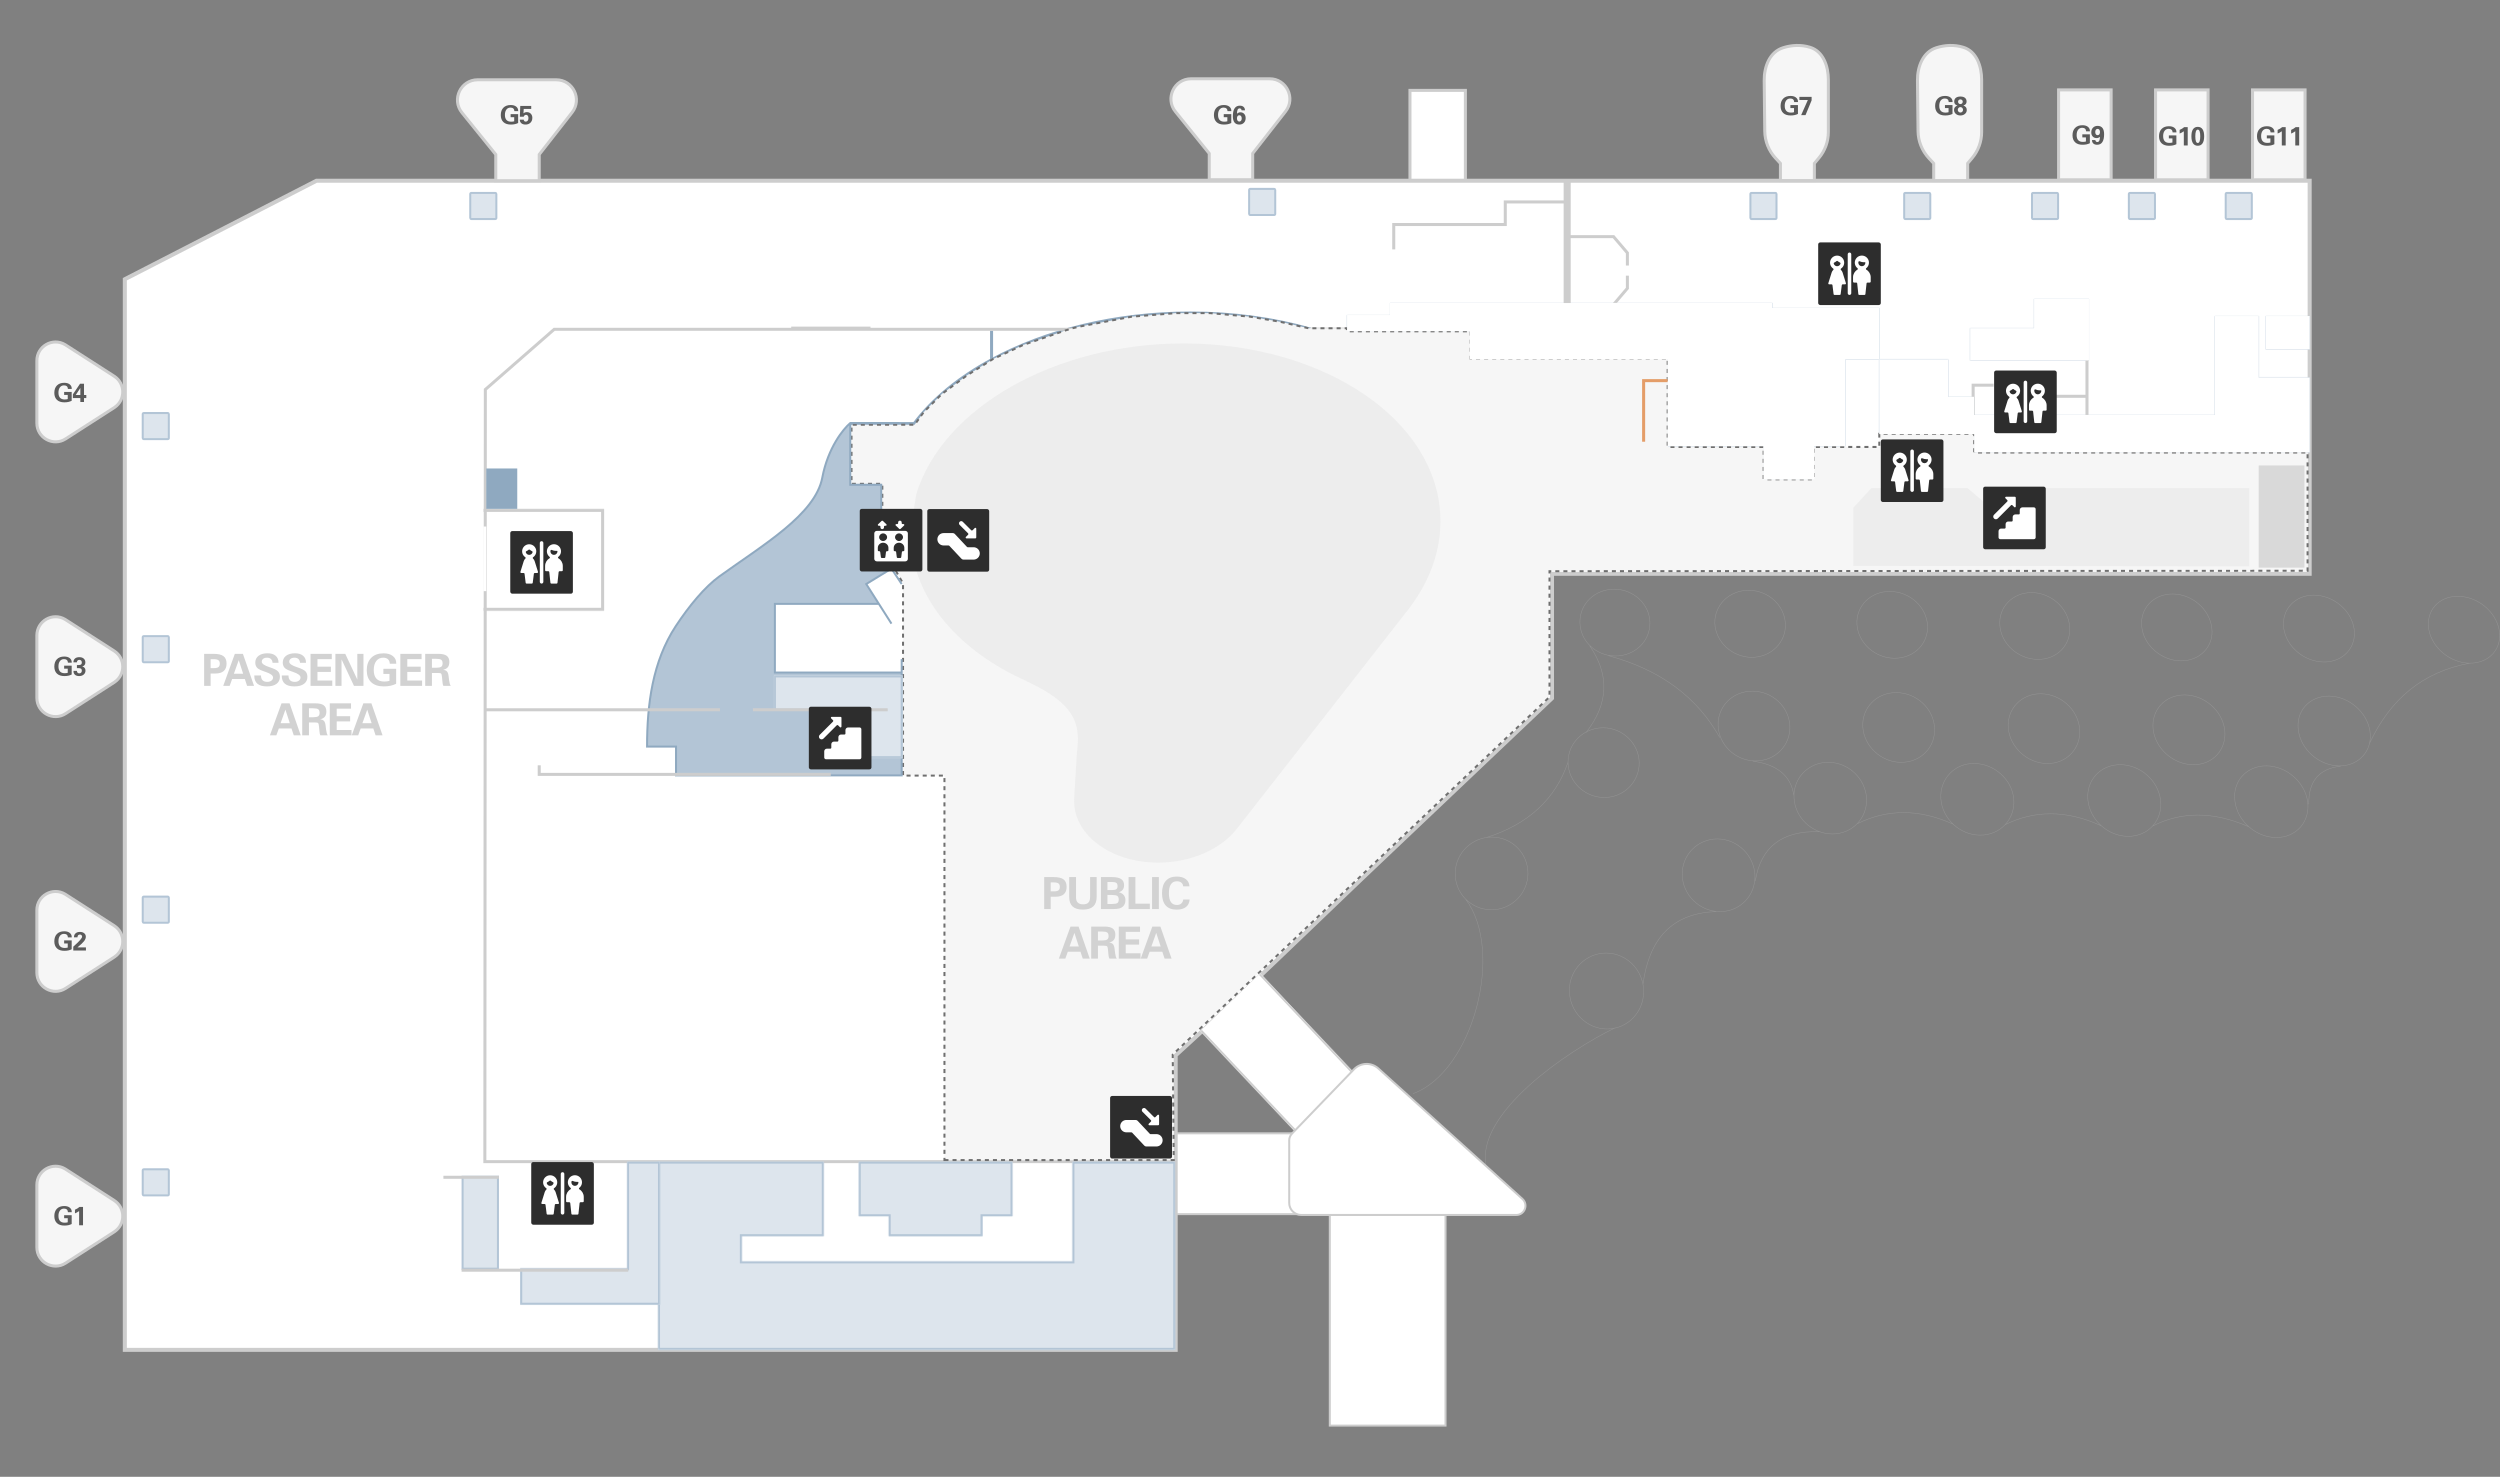 <svg width="2475" height="1462" viewBox="0 0 2475 1462" fill="none" xmlns="http://www.w3.org/2000/svg">
<rect x="0" y="0" width="2475" height="1462" fill="#808080" stroke="none"/>
<path d="M113.043 372.441C124.187 379.611 124.361 395.76 113.565 403.21L113.044 403.559L65.01 434.46L65.009 434.46C52.697 442.38 36.5 433.541 36.5 418.902L36.5 357.098C36.5 342.687 52.196 333.897 64.43 341.181L65.009 341.54L113.043 372.441Z" fill="#F6F6F6" stroke="#CDCDCD" stroke-width="3"/>
<path d="M70.968 388.021V396.781C69.935 397.298 68.826 397.683 67.642 397.937C66.457 398.19 65.145 398.317 63.706 398.317C60.541 398.317 58.095 397.501 56.368 395.867C54.642 394.225 53.778 391.902 53.778 388.897C53.778 385.791 54.646 383.362 56.381 381.61C58.116 379.85 60.524 378.97 63.605 378.97C65.881 378.97 67.684 379.49 69.013 380.531C70.35 381.572 71.019 382.965 71.019 384.708V385.051H67.248C67.197 383.9 66.842 383.024 66.182 382.423C65.521 381.822 64.586 381.521 63.376 381.521C61.675 381.521 60.329 382.169 59.339 383.464C58.357 384.759 57.866 386.528 57.866 388.771C57.866 390.971 58.382 392.638 59.415 393.772C60.456 394.907 61.984 395.474 63.998 395.474C64.523 395.474 65.039 395.444 65.547 395.385C66.063 395.317 66.567 395.22 67.058 395.093L67.07 391.005H63.503V388.021H70.968ZM74.955 391.081H79.538V384.111L74.955 391.081ZM79.538 398V394.077H72.149V390.434L79.246 379.884H83.169V391.081H85.441V394.077H83.169V398H79.538Z" fill="#5B5B5B"/>
<path d="M113.043 644.441C124.187 651.611 124.361 667.76 113.565 675.21L113.044 675.559L65.01 706.46L65.009 706.46C52.697 714.38 36.5 705.541 36.5 690.902L36.5 629.098C36.5 614.687 52.196 605.897 64.43 613.181L65.009 613.54L113.043 644.441Z" fill="#F6F6F6" stroke="#CDCDCD" stroke-width="3"/>
<path d="M70.968 659.021V667.781C69.935 668.298 68.826 668.683 67.642 668.937C66.457 669.19 65.145 669.317 63.706 669.317C60.541 669.317 58.095 668.501 56.368 666.867C54.642 665.225 53.778 662.902 53.778 659.897C53.778 656.791 54.646 654.362 56.381 652.61C58.116 650.85 60.524 649.97 63.605 649.97C65.881 649.97 67.684 650.49 69.013 651.531C70.35 652.572 71.019 653.965 71.019 655.708V656.051H67.248C67.197 654.9 66.842 654.024 66.182 653.423C65.521 652.822 64.586 652.521 63.376 652.521C61.675 652.521 60.329 653.169 59.339 654.464C58.357 655.759 57.866 657.528 57.866 659.771C57.866 661.971 58.382 663.638 59.415 664.772C60.456 665.907 61.984 666.474 63.998 666.474C64.523 666.474 65.039 666.444 65.547 666.385C66.063 666.317 66.567 666.22 67.058 666.093L67.07 662.005H63.503V659.021H70.968ZM72.67 655.708C72.687 654.075 73.207 652.813 74.231 651.925C75.255 651.036 76.703 650.592 78.573 650.592C80.393 650.592 81.836 651.066 82.902 652.014C83.969 652.953 84.502 654.223 84.502 655.822C84.502 656.88 84.244 657.739 83.728 658.399C83.22 659.06 82.445 659.534 81.404 659.821C82.462 660.084 83.262 660.562 83.804 661.256C84.354 661.941 84.629 662.817 84.629 663.884C84.629 665.475 84.045 666.778 82.877 667.794C81.709 668.81 80.194 669.317 78.332 669.317C76.606 669.317 75.243 668.89 74.244 668.035C73.245 667.18 72.746 666.021 72.746 664.557V664.188H76.148C76.165 664.942 76.381 665.538 76.796 665.979C77.219 666.419 77.786 666.639 78.497 666.639C79.276 666.639 79.889 666.397 80.338 665.915C80.787 665.424 81.011 664.764 81.011 663.935C81.011 663.029 80.757 662.386 80.249 662.005C79.741 661.624 78.827 661.434 77.507 661.434H76.148V658.412H77.558C78.844 658.412 79.741 658.226 80.249 657.854C80.757 657.473 81.011 656.829 81.011 655.924C81.011 655.094 80.787 654.443 80.338 653.969C79.898 653.486 79.293 653.245 78.522 653.245C77.803 653.245 77.228 653.469 76.796 653.918C76.364 654.367 76.14 654.963 76.123 655.708H72.67Z" fill="#5B5B5B"/>
<path d="M113.043 916.441C124.187 923.611 124.361 939.76 113.565 947.21L113.044 947.559L65.01 978.46L65.009 978.46C52.697 986.38 36.5 977.541 36.5 962.902L36.5 901.098C36.5 886.687 52.196 877.897 64.43 885.181L65.009 885.54L113.043 916.441Z" fill="#F6F6F6" stroke="#CDCDCD" stroke-width="3"/>
<path d="M70.968 931.021V939.781C69.935 940.298 68.826 940.683 67.642 940.937C66.457 941.19 65.145 941.317 63.706 941.317C60.541 941.317 58.095 940.501 56.368 938.867C54.642 937.225 53.778 934.902 53.778 931.897C53.778 928.791 54.646 926.362 56.381 924.61C58.116 922.85 60.524 921.97 63.605 921.97C65.881 921.97 67.684 922.49 69.013 923.531C70.35 924.572 71.019 925.965 71.019 927.708V928.051H67.248C67.197 926.9 66.842 926.024 66.182 925.423C65.521 924.822 64.586 924.521 63.376 924.521C61.675 924.521 60.329 925.169 59.339 926.464C58.357 927.759 57.866 929.528 57.866 931.771C57.866 933.971 58.382 935.638 59.415 936.772C60.456 937.907 61.984 938.474 63.998 938.474C64.523 938.474 65.039 938.444 65.547 938.385C66.063 938.317 66.567 938.22 67.058 938.093L67.07 934.005H63.503V931.021H70.968ZM72.543 941V937.204L73.609 936.239C78.721 931.669 81.277 928.698 81.277 927.327C81.277 926.709 81.074 926.201 80.668 925.804C80.27 925.397 79.762 925.194 79.144 925.194C78.366 925.194 77.769 925.427 77.355 925.893C76.948 926.35 76.728 927.035 76.694 927.949H73.241V927.746C73.241 926.163 73.766 924.911 74.815 923.988C75.865 923.057 77.291 922.592 79.094 922.592C80.88 922.592 82.306 923.032 83.372 923.912C84.439 924.784 84.972 925.948 84.972 927.403C84.972 928.774 84.4 930.209 83.258 931.707C82.124 933.197 79.936 935.27 76.694 937.928H85.073V941H72.543Z" fill="#5B5B5B"/>
<path d="M113.043 1188.44C124.187 1195.61 124.361 1211.76 113.565 1219.21L113.044 1219.56L65.01 1250.46L65.009 1250.46C52.697 1258.38 36.5 1249.54 36.5 1234.9L36.5 1173.1C36.5 1158.69 52.196 1149.9 64.43 1157.18L65.009 1157.54L113.043 1188.44Z" fill="#F6F6F6" stroke="#CDCDCD" stroke-width="3"/>
<path d="M70.968 1203.02V1211.78C69.935 1212.3 68.826 1212.68 67.642 1212.94C66.457 1213.19 65.145 1213.32 63.706 1213.32C60.541 1213.32 58.095 1212.5 56.368 1210.87C54.642 1209.23 53.778 1206.9 53.778 1203.9C53.778 1200.79 54.646 1198.36 56.381 1196.61C58.116 1194.85 60.524 1193.97 63.605 1193.97C65.881 1193.97 67.684 1194.49 69.013 1195.53C70.35 1196.57 71.019 1197.96 71.019 1199.71V1200.05H67.248C67.197 1198.9 66.842 1198.02 66.182 1197.42C65.521 1196.82 64.586 1196.52 63.376 1196.52C61.675 1196.52 60.329 1197.17 59.339 1198.46C58.357 1199.76 57.866 1201.53 57.866 1203.77C57.866 1205.97 58.382 1207.64 59.415 1208.77C60.456 1209.91 61.984 1210.47 63.998 1210.47C64.523 1210.47 65.039 1210.44 65.547 1210.38C66.063 1210.32 66.567 1210.22 67.058 1210.09L67.07 1206H63.503V1203.02H70.968ZM78.332 1213V1198.96C77.503 1199.53 76.754 1200 76.085 1200.37C75.416 1200.73 74.79 1201.02 74.206 1201.22V1197.59C75.095 1197.21 75.907 1196.8 76.644 1196.36C77.38 1195.91 78.057 1195.42 78.675 1194.88H82.191V1213H78.332Z" fill="#5B5B5B"/>
<path d="M123.572 276.423L313.288 178.934H2286.56V568.05H2150.45H2058.71H1967.34H1929.4H1842.08H1813.99H1675.23H1605.85H1536.47V691.279L1350.19 868.043L1266.25 948.432L1192.2 1018.89L1163.91 1044.81V1336.36H123.572V431.906V276.423Z" fill="white" stroke="#CDCDCD" stroke-width="4"/>
<path d="M1297.5 325.868C1261.31 315.578 1221.01 309.869 1178.53 309.869C1104.39 309.869 1035.08 327.315 981.65 356.214M841.273 419.317H905.036C923.255 395.022 949.591 373.556 981.65 356.214M981.65 356.214V327.361" stroke="#8FA9C0" stroke-width="3"/>
<path d="M1062.67 326H548.692L480.492 385.597L480 1150H1162" stroke="#CDCDCD" stroke-width="3"/>
<path d="M1297 325.861L1336.55 325.861" stroke="#CDCDCD" stroke-width="3"/>
<path d="M1754.71 304.873H1860.49V355.848H1928.7V392.829H1954.4V410.82H2192.65V312.869H2236.15V373.839H2286.56V410.82H2286.56V447.803H1954.4V429.811H1860.49V355.848H1826.88V441.806H1796.23V474.788H1745.81V441.806H1650.91V355.848H1455.18V327.861H1333.58V311.869H1376.09V299.875H1754.71V304.873ZM2068.09 356.848H1950.45V324.863H2068.09V356.848ZM2286.56 345.853H2243.06V312.869H2286.56V345.853ZM2068.09 324.862H2013.72V295.877H2068.09V324.862Z" fill="#DDE5ED"/>
<path d="M1754.71 304.873H1752.71V306.873H1754.71V304.873ZM1860.49 304.873H1862.49V302.873H1860.49V304.873ZM1860.49 355.848H1858.49V357.848H1860.49V355.848ZM1928.7 355.848H1930.7V353.848H1928.7V355.848ZM1928.7 392.829H1926.7V394.829H1928.7V392.829ZM1954.4 392.829H1956.4V390.829H1954.4V392.829ZM1954.4 410.82H1952.4V412.82H1954.4V410.82ZM2192.65 410.82V412.82H2194.65V410.82H2192.65ZM2192.65 312.869V310.869H2190.65V312.869H2192.65ZM2236.15 312.869H2238.15V310.869H2236.15V312.869ZM2236.15 373.839H2234.15V375.839H2236.15V373.839ZM2286.56 373.839H2288.56V371.839H2286.56V373.839ZM2286.56 410.82V412.82H2288.56V410.82H2286.56ZM2286.56 410.82V408.82H2284.56V410.82H2286.56ZM2286.56 447.803V449.803H2288.56V447.803H2286.56ZM1954.4 447.803H1952.4V449.803H1954.4V447.803ZM1954.4 429.811H1956.4V427.811H1954.4V429.811ZM1860.49 429.811H1858.49V431.811H1860.49V429.811ZM1860.49 355.848H1862.49V353.848H1860.49V355.848ZM1826.88 355.848V353.848H1824.88V355.848H1826.88ZM1826.88 441.806V443.806H1828.88V441.806H1826.88ZM1796.23 441.806V439.806H1794.23V441.806H1796.23ZM1796.23 474.788V476.788H1798.23V474.788H1796.23ZM1745.81 474.788H1743.81V476.788H1745.81V474.788ZM1745.81 441.806H1747.81V439.806H1745.81V441.806ZM1650.91 441.806H1648.91V443.806H1650.91V441.806ZM1650.91 355.848H1652.91V353.848H1650.91V355.848ZM1455.18 355.848H1453.18V357.848H1455.18V355.848ZM1455.18 327.861H1457.18V325.861H1455.18V327.861ZM1333.58 327.861H1331.58V329.861H1333.58V327.861ZM1333.58 311.869V309.869H1331.58V311.869H1333.58ZM1376.09 311.869V313.869H1378.09V311.869H1376.09ZM1376.09 299.875V297.875H1374.09V299.875H1376.09ZM1754.71 299.875H1756.71V297.875H1754.71V299.875ZM2068.09 356.848V358.848H2070.09V356.848H2068.09ZM1950.45 356.848H1948.45V358.848H1950.45V356.848ZM1950.45 324.863V322.863H1948.45V324.863H1950.45ZM2068.09 324.863H2070.09V322.863H2068.09V324.863ZM2286.56 345.853V347.853H2288.56V345.853H2286.56ZM2243.06 345.853H2241.06V347.853H2243.06V345.853ZM2243.06 312.869V310.869H2241.06V312.869H2243.06ZM2286.56 312.869H2288.56V310.869H2286.56V312.869ZM2068.09 324.862V326.862H2070.09V324.862H2068.09ZM2013.72 324.862H2011.72V326.862H2013.72V324.862ZM2013.72 295.877V293.877H2011.72V295.877H2013.72ZM2068.09 295.877H2070.09V293.877H2068.09V295.877ZM1754.71 304.873V306.873H1860.49V304.873V302.873H1754.71V304.873ZM1860.49 304.873H1858.49V355.848H1860.49H1862.49V304.873H1860.49ZM1860.49 355.848V357.848H1928.7V355.848V353.848H1860.49V355.848ZM1928.7 355.848H1926.7V392.829H1928.7H1930.7V355.848H1928.7ZM1928.7 392.829V394.829H1954.4V392.829V390.829H1928.7V392.829ZM1954.4 392.829H1952.4V410.82H1954.4H1956.4V392.829H1954.4ZM1954.4 410.82V412.82H2192.65V410.82V408.82H1954.4V410.82ZM2192.65 410.82H2194.65V312.869H2192.65H2190.65V410.82H2192.65ZM2192.65 312.869V314.869H2236.15V312.869V310.869H2192.65V312.869ZM2236.15 312.869H2234.15V373.839H2236.15H2238.15V312.869H2236.15ZM2236.15 373.839V375.839H2286.56V373.839V371.839H2236.15V373.839ZM2286.56 373.839H2284.56V410.82H2286.56H2288.56V373.839H2286.56ZM2286.56 410.82V408.82H2286.56V410.82V412.82H2286.56V410.82ZM2286.56 410.82H2284.56V447.803H2286.56H2288.56V410.82H2286.56ZM2286.56 447.803V445.803H1954.4V447.803V449.803H2286.56V447.803ZM1954.4 447.803H1956.4V429.811H1954.4H1952.4V447.803H1954.4ZM1954.4 429.811V427.811H1860.49V429.811V431.811H1954.4V429.811ZM1860.49 429.811H1862.49V355.848H1860.49H1858.49V429.811H1860.49ZM1860.49 355.848V353.848H1826.88V355.848V357.848H1860.49V355.848ZM1826.88 355.848H1824.88V441.806H1826.88H1828.88V355.848H1826.88ZM1826.88 441.806V439.806H1796.23V441.806V443.806H1826.88V441.806ZM1796.23 441.806H1794.23V474.788H1796.23H1798.23V441.806H1796.23ZM1796.23 474.788V472.788H1745.81V474.788V476.788H1796.23V474.788ZM1745.81 474.788H1747.81V441.806H1745.81H1743.81V474.788H1745.81ZM1745.81 441.806V439.806H1650.91V441.806V443.806H1745.81V441.806ZM1650.91 441.806H1652.91V355.848H1650.91H1648.91V441.806H1650.91ZM1650.91 355.848V353.848H1455.18V355.848V357.848H1650.91V355.848ZM1455.18 355.848H1457.18V327.861H1455.18H1453.18V355.848H1455.18ZM1455.18 327.861V325.861H1333.58V327.861V329.861H1455.18V327.861ZM1333.58 327.861H1335.58V311.869H1333.58H1331.58V327.861H1333.58ZM1333.58 311.869V313.869H1376.09V311.869V309.869H1333.58V311.869ZM1376.09 311.869H1378.09V299.875H1376.09H1374.09V311.869H1376.09ZM1376.09 299.875V301.875H1754.71V299.875V297.875H1376.09V299.875ZM1754.71 299.875H1752.71V304.873H1754.71H1756.71V299.875H1754.71ZM2068.09 356.848V354.848H1950.45V356.848V358.848H2068.09V356.848ZM1950.45 356.848H1952.45V324.863H1950.45H1948.45V356.848H1950.45ZM1950.45 324.863V326.863H2068.09V324.863V322.863H1950.45V324.863ZM2068.09 324.863H2066.09V356.848H2068.09H2070.09V324.863H2068.09ZM2286.56 345.853V343.853H2243.06V345.853V347.853H2286.56V345.853ZM2243.06 345.853H2245.06V312.869H2243.06H2241.06V345.853H2243.06ZM2243.06 312.869V314.869H2286.56V312.869V310.869H2243.06V312.869ZM2286.56 312.869H2284.56V345.853H2286.56H2288.56V312.869H2286.56ZM2068.09 324.862V322.862H2013.72V324.862V326.862H2068.09V324.862ZM2013.72 324.862H2015.72V295.877H2013.72H2011.72V324.862H2013.72ZM2013.72 295.877V297.877H2068.09V295.877V293.877H2013.72V295.877ZM2068.09 295.877H2066.09V324.862H2068.09H2070.09V295.877H2068.09Z" fill="#B3C5D6" mask="url(#path-113-inside-7_821_37031)"/>
<path d="M935 1148.5H1162L1161 1044L1534 690V565.5L2284.5 565V448H1954.5V429.5H1860.5V442.5H1795.5V474.5H1746V442.5H1651V355H1456V328H1333.5V325H1295.5L1267 318.5L1237.5 313.5L1198 310H1164L1120.5 313.5L1070.26 323.028C1065.09 324.008 1060 325.358 1055.03 327.066L1013 341.5L983 355.5L957.5 371.5L932.5 390L914.5 408L905.5 420.5H843V479H873.5V541.993L894 577.5V767.836H935V1148.5Z" fill="#F6F6F6" stroke="#6F6F6F" stroke-width="2" stroke-dasharray="4 4"/>
<path d="M669.26 767.643H892.677V665.796H767.129V597.813H870.063L857.583 578.207L882.544 562.93L872.411 547.653V479.924H841.766V418.815C834.846 424.587 819.622 443.463 814.086 472.795C807.166 509.46 755.025 539.729 712.263 570.568C697.702 581.069 682.108 600 669.05 619.826C646.012 654.805 640.592 697.242 640.592 739.126H669.26V767.643Z" fill="#B3C5D6"/>
<path d="M841.765 418.815C834.846 424.587 819.622 443.463 814.086 472.795C807.166 509.46 755.025 539.729 712.263 570.568C697.702 581.069 682.108 600 669.05 619.826C646.012 654.805 640.592 697.242 640.592 739.126V739.126H669.26V767.643H892.677V665.796M841.765 418.815V479.924H872.411V547.653L882.544 562.93M841.765 418.815H890.205M892.677 578.207L882.544 562.93M882.544 562.93L857.583 578.207L870.063 597.813M882.544 617.418L870.063 597.813M870.063 597.813H767.129V665.796H892.677M892.677 665.796V652.556" stroke="#8FA9C0" stroke-width="2"/>
<path fill-rule="evenodd" clip-rule="evenodd" d="M1016.34 674.313C1016.34 674.58 1016.61 674.58 1016.87 674.58C1016.87 674.846 1016.87 674.846 1017.13 674.846C1032.67 682.045 1048.73 691.376 1057.94 703.372C1064.78 712.17 1066.89 720.968 1067.15 730.832C1067.15 735.897 1066.63 740.963 1066.1 746.028C1065.31 760.691 1064.26 775.087 1063.47 789.483C1063.47 789.75 1063.47 789.75 1063.47 790.017C1063.47 790.283 1063.47 790.283 1063.47 790.283C1061.36 825.207 1098.48 854 1146.66 854C1179.31 854 1209.58 840.404 1225.12 819.609C1225.38 819.076 1225.91 818.543 1226.43 818.009C1283.83 744.428 1339.9 672.714 1394.4 603.132C1415.46 575.672 1426.26 545.813 1426 515.155C1425.47 417.047 1311.73 340 1171.67 340C1044.51 340 933.148 403.717 907.084 489.295C902.345 520.649 901.36 518.652 902.345 541.548C908.137 595.134 949.208 644.454 1016.34 674.313Z" fill="#EDEDED"/>
<rect x="1800" y="240" width="62" height="62" rx="2" fill="#2D2D2D"/>
<path d="M1818.75 253.055C1821.83 253.055 1824.54 255.067 1825.44 258.012C1826.34 260.957 1825.21 264.143 1822.65 265.862C1822.43 266.012 1822.29 266.256 1822.27 266.524C1822.25 266.793 1822.36 267.055 1822.55 267.236C1823.29 267.904 1823.83 268.757 1824.13 269.705L1827.46 280.364C1827.54 280.63 1827.49 280.919 1827.33 281.144C1827.16 281.368 1826.9 281.5 1826.62 281.5H1824.25C1823.8 281.497 1823.43 281.826 1823.37 282.267L1822.25 291.235C1822.19 291.675 1821.82 292.003 1821.37 292H1816.12C1815.68 292.004 1815.31 291.675 1815.25 291.235L1814.14 282.267C1814.09 281.826 1813.71 281.497 1813.27 281.5H1810.87C1810.6 281.499 1810.34 281.367 1810.17 281.143C1810.01 280.918 1809.96 280.63 1810.04 280.364L1813.37 269.705C1813.66 268.757 1814.21 267.904 1814.94 267.236C1815.14 267.055 1815.25 266.793 1815.23 266.524C1815.21 266.256 1815.06 266.012 1814.84 265.862C1812.29 264.143 1811.15 260.957 1812.05 258.012C1812.95 255.067 1815.67 253.055 1818.75 253.055ZM1819.34 258.479C1819.01 258.174 1818.49 258.174 1818.16 258.479C1817.48 259.093 1816.71 259.591 1815.87 259.953C1815.47 260.127 1815.26 260.565 1815.38 260.983C1815.79 262.505 1817.17 263.562 1818.74 263.562C1820.32 263.561 1821.7 262.504 1822.11 260.983C1822.22 260.565 1822.01 260.127 1821.62 259.953C1820.78 259.59 1820.01 259.093 1819.34 258.479Z" fill="white"/>
<path d="M1831 250C1830.03 250 1829.25 250.784 1829.25 251.75V290.25C1829.25 291.216 1830.03 292 1831 292C1831.97 292 1832.75 291.216 1832.75 290.25V251.75C1832.75 250.784 1831.97 250 1831 250Z" fill="white"/>
<path d="M1843.25 253.022C1846.23 253.022 1848.89 254.916 1849.87 257.738C1850.84 260.56 1849.92 263.689 1847.57 265.531C1847.34 265.71 1847.22 265.99 1847.24 266.279C1847.26 266.568 1847.42 266.828 1847.67 266.975C1850.35 268.533 1852 271.399 1852 274.5V278.875C1852 279.358 1851.61 279.75 1851.12 279.75H1848.77C1848.32 279.747 1847.94 280.086 1847.89 280.532L1846.75 291.22C1846.7 291.666 1846.32 292.003 1845.87 292H1840.62C1840.18 292.003 1839.8 291.666 1839.75 291.22L1838.62 280.532C1838.57 280.086 1838.19 279.748 1837.74 279.75H1835.37C1834.89 279.75 1834.5 279.358 1834.5 278.875V274.5C1834.5 271.399 1836.15 268.533 1838.83 266.975C1839.08 266.828 1839.24 266.568 1839.26 266.279C1839.28 265.99 1839.16 265.71 1838.93 265.531C1836.58 263.689 1835.66 260.56 1836.63 257.738C1837.61 254.916 1840.26 253.022 1843.25 253.022ZM1841.07 258.697C1840.83 258.585 1840.55 258.586 1840.31 258.701C1840.07 258.816 1839.9 259.032 1839.84 259.289C1839.78 259.542 1839.75 259.802 1839.75 260.062C1839.75 261.995 1841.32 263.562 1843.25 263.562C1845.18 263.562 1846.75 261.995 1846.75 260.062C1846.75 259.925 1846.69 259.793 1846.59 259.698C1846.49 259.605 1846.35 259.56 1846.21 259.574C1845.91 259.607 1845.6 259.624 1845.3 259.625C1843.84 259.626 1842.39 259.309 1841.07 258.697Z" fill="white"/>
<path d="M1986.04 381.334H2028.54V392.329H2066.11V410.82V356.347" stroke="#CDCDCD" stroke-width="3"/>
<path d="M1953.41 411.819V381.334H1973.68" stroke="#CDCDCD" stroke-width="3"/>
<path d="M1552.8 225.911V234.262H1597.4L1611.12 250.367V262.893" stroke="#CDCDCD" stroke-width="3"/>
<path d="M1552.8 309.869V301.518H1597.4L1611.12 285.413V272.887" stroke="#CDCDCD" stroke-width="3"/>
<path d="M480.443 702.676H712.757" stroke="#CDCDCD" stroke-width="3"/>
<path d="M822.49 766.644L533.828 766.644L533.828 757.648" stroke="#CDCDCD" stroke-width="3"/>
<path d="M1552.36 754.462C1552.4 773.579 1568.39 789.373 1587.99 789.532C1607.4 789.688 1623.05 774.15 1622.81 755.032C1622.57 736.179 1606.58 720.65 1587.37 720.495C1568.16 720.339 1552.32 735.345 1552.36 754.462ZM1552.36 754.462C1540.04 791.002 1513.05 816.007 1471.41 829.211M1450.94 890.112C1489.74 941.404 1458.39 1060.81 1398.89 1082.77M1599.19 1017.43C1553.21 1039.62 1459.75 1102.17 1471.36 1155.36M1698.89 902.472C1655.99 903.984 1632.5 928.752 1626.5 974.901M1735.2 753.551C1758.85 756.663 1772.94 767.663 1775.89 787.334M1802 823.389C1763.77 822.017 1743.07 838.842 1737.75 872.253M1573.84 639.406C1593.41 667.973 1592.8 696.377 1570.06 725.399M1592.4 649.114C1643.92 663.071 1680.19 690.181 1702.58 730.188M1838.74 815.455C1867.97 801.088 1899.61 800.282 1934.23 816.227M1984.69 816.635C2013.34 802.264 2045.17 801.459 2079.98 817.406M2131.03 817.819C2159.28 803.444 2190.92 802.903 2226.51 818.591M2285.69 796.236C2285.29 773.664 2295.68 761.004 2317.24 758.523M2345.75 736.186C2366.49 691.483 2399.3 664.932 2445.18 656.541M1590.26 943.544C1610.45 943.707 1626.81 960.301 1627.23 981.014C1627.45 1001.99 1611.21 1018.85 1590.83 1018.69C1570.26 1018.52 1553.7 1001.39 1553.68 980.419C1553.64 959.975 1570.08 943.381 1590.26 943.544ZM1700.43 830.532C1720.03 830.691 1736.6 846.755 1737.41 866.675C1738.03 886.593 1722.57 902.664 1702.58 902.502C1682.59 902.34 1665.83 886.009 1665.41 866.093C1664.98 846.176 1680.83 830.374 1700.43 830.532ZM1810.3 754.689C1829.91 754.848 1846.67 770.648 1847.87 790.04C1849.08 809.697 1833.81 825.77 1813.82 825.608C1793.83 825.446 1776.88 809.379 1776.06 789.459C1775.25 770.071 1790.51 754.529 1810.3 754.689ZM1954.7 755.857C1974.3 756.015 1992.03 771.824 1993.63 791.219C1995.22 810.879 1980.34 826.955 1960.15 826.792C1940.16 826.63 1922.82 810.559 1921.43 790.635C1920.22 771.243 1935.1 755.433 1954.7 755.857ZM2099.29 757.026C2119.08 757.186 2136.82 772.995 2138.99 792.394C2141.16 812.059 2126.87 828.14 2106.68 827.976C2086.69 827.815 2068.96 811.741 2066.99 791.812C2065.2 772.415 2079.49 756.866 2099.29 757.026ZM2243.88 758.195C2263.48 758.354 2281.79 774.167 2284.55 793.571C2287.31 813.241 2273.4 829.325 2253.21 829.161C2233.42 829.001 2214.91 812.921 2212.55 792.989C2209.98 773.586 2224.08 758.035 2243.88 758.195ZM1735.17 684.253C1754.77 684.412 1771.14 699.678 1771.96 718.801C1772.78 737.924 1757.52 753.466 1737.73 753.306C1717.93 753.146 1701.56 737.348 1700.93 718.227C1700.31 699.105 1715.56 684.095 1735.17 684.253ZM1877.42 685.669C1897.03 685.828 1913.98 701.099 1915.19 720.225C1916.59 739.353 1901.72 754.898 1881.92 754.737C1862.32 754.579 1845.37 738.777 1844.16 719.651C1843.15 700.526 1858.02 685.512 1877.42 685.669ZM2020.46 686.826C2039.87 686.983 2057.02 702.255 2058.81 721.386C2060.6 740.517 2046.31 756.067 2026.71 755.908C2007.1 755.75 1989.96 739.946 1988.17 720.815C1986.76 701.687 2001.25 686.671 2020.46 686.826ZM2162.91 687.978C2182.32 688.135 2200.06 703.412 2202.43 722.548C2204.8 741.684 2190.9 757.236 2171.3 757.078C2151.5 756.917 2133.77 741.109 2131.59 721.975C2129.61 702.842 2143.51 687.821 2162.91 687.978ZM2305.76 689.133C2325.16 689.29 2343.29 704.836 2346.24 723.711C2349.2 742.851 2335.49 758.405 2315.88 758.247C2296.09 758.087 2277.97 742.275 2275.4 723.138C2272.64 703.999 2286.35 688.976 2305.76 689.133ZM1598.35 583.316C1617.37 583.47 1633.17 598.201 1633.42 616.523C1633.66 634.845 1618.4 649.59 1599 649.433C1579.78 649.277 1564.18 634.283 1564.13 615.962C1563.89 597.641 1579.14 583.161 1598.35 583.316ZM1731.49 584.393C1750.71 584.548 1766.7 599.281 1767.52 617.607C1768.35 635.934 1753.29 650.946 1733.88 650.789C1714.47 650.367 1698.48 635.369 1697.66 617.042C1697.22 598.719 1712.28 584.238 1731.49 584.393ZM1871.23 585.523C1890.25 585.677 1907.02 600.415 1908.23 618.745C1909.44 637.075 1894.97 651.826 1875.36 651.668C1856.15 651.512 1839.58 636.51 1838.36 618.18C1837.34 599.852 1852.01 585.368 1871.23 585.523ZM2011.35 586.656C2030.37 586.81 2047.14 601.548 2048.94 619.883C2050.73 638.217 2036.64 652.972 2017.43 652.817C1998.22 652.661 1981.25 637.656 1979.85 619.324C1978.24 601.257 1992.53 586.504 2011.35 586.656ZM2151.09 588.052C2170.11 588.205 2187.27 602.947 2189.64 621.286C2192.22 639.627 2178.12 654.381 2159.1 654.228C2139.7 654.071 2122.35 638.797 2120.36 620.726C2118.17 602.388 2132.07 587.898 2151.09 588.052ZM2290.82 589.182C2309.84 589.335 2327.78 604.083 2330.54 622.426C2333.31 640.768 2319.8 655.527 2300.59 655.372C2281.18 655.215 2263.44 640.203 2260.87 621.862C2258.49 603.523 2272 589.029 2290.82 589.182ZM2433.47 590.335C2452.69 590.491 2470.81 605.24 2474.16 623.587C2477.51 641.934 2464.58 656.698 2444.98 656.539C2425.77 656.384 2407.64 641.369 2404.49 623.024C2401.53 604.68 2414.26 590.18 2433.47 590.335ZM1477.24 828.728C1497.04 828.888 1512.82 844.946 1512.67 864.857C1512.51 884.769 1496.27 900.834 1476.28 900.672C1456.1 900.509 1440.31 884.185 1440.66 864.275C1441.02 844.365 1457.44 828.567 1477.24 828.728Z" stroke="#939393" stroke-width="0.5" stroke-miterlimit="22.926"/>
<rect x="525.92" y="1150.46" width="62" height="62" rx="2" fill="#2D2D2D"/>
<path d="M544.669 1163.51C547.748 1163.51 550.465 1165.52 551.364 1168.47C552.263 1171.41 551.131 1174.6 548.576 1176.32C548.353 1176.47 548.211 1176.71 548.191 1176.98C548.171 1177.25 548.276 1177.51 548.475 1177.69C549.211 1178.36 549.754 1179.21 550.049 1180.16L553.38 1190.82C553.462 1191.08 553.414 1191.37 553.25 1191.6C553.085 1191.82 552.824 1191.95 552.546 1191.96H550.167C549.723 1191.95 549.347 1192.28 549.292 1192.72L548.171 1201.69C548.115 1202.13 547.739 1202.46 547.296 1202.46H542.046C541.602 1202.46 541.226 1202.13 541.171 1201.69L540.062 1192.72C540.007 1192.28 539.631 1191.95 539.187 1191.96H536.796C536.518 1191.95 536.257 1191.82 536.092 1191.6C535.928 1191.37 535.88 1191.08 535.963 1190.82L539.288 1180.16C539.583 1179.21 540.127 1178.36 540.862 1177.69C541.061 1177.51 541.166 1177.25 541.146 1176.98C541.126 1176.71 540.984 1176.47 540.76 1176.32C538.206 1174.6 537.075 1171.41 537.973 1168.47C538.872 1165.52 541.59 1163.51 544.669 1163.51ZM545.261 1168.93C544.927 1168.63 544.415 1168.63 544.081 1168.93C543.404 1169.55 542.629 1170.05 541.79 1170.41C541.393 1170.58 541.183 1171.02 541.297 1171.44C541.708 1172.96 543.088 1174.02 544.664 1174.02C546.239 1174.02 547.619 1172.96 548.03 1171.44C548.143 1171.02 547.934 1170.58 547.537 1170.41C546.703 1170.05 545.933 1169.55 545.261 1168.93Z" fill="white"/>
<path d="M556.92 1160.46C555.953 1160.46 555.17 1161.24 555.17 1162.21V1200.71C555.17 1201.67 555.953 1202.46 556.92 1202.46C557.886 1202.46 558.67 1201.67 558.67 1200.71V1162.21C558.67 1161.24 557.886 1160.46 556.92 1160.46Z" fill="white"/>
<path d="M569.17 1163.48C572.155 1163.48 574.812 1165.37 575.786 1168.19C576.76 1171.02 575.838 1174.14 573.489 1175.99C573.261 1176.17 573.137 1176.45 573.156 1176.73C573.176 1177.02 573.337 1177.28 573.587 1177.43C576.267 1178.99 577.917 1181.85 577.92 1184.96V1189.33C577.92 1189.81 577.528 1190.21 577.045 1190.21H574.689C574.24 1190.2 573.862 1190.54 573.814 1190.99L572.67 1201.67C572.621 1202.12 572.243 1202.46 571.795 1202.46H566.545C566.096 1202.46 565.718 1202.12 565.67 1201.67L564.536 1190.99C564.489 1190.54 564.11 1190.2 563.661 1190.21H561.295C560.812 1190.21 560.42 1189.81 560.42 1189.33V1184.96C560.422 1181.85 562.073 1178.99 564.753 1177.43C565.003 1177.28 565.164 1177.02 565.184 1176.73C565.203 1176.45 565.079 1176.17 564.851 1175.99C562.501 1174.14 561.58 1171.02 562.554 1168.19C563.528 1165.37 566.184 1163.48 569.17 1163.48ZM566.986 1169.15C566.747 1169.04 566.47 1169.04 566.232 1169.16C565.995 1169.27 565.821 1169.49 565.761 1169.74C565.7 1170 565.67 1170.26 565.67 1170.52C565.67 1172.45 567.237 1174.02 569.17 1174.02C571.103 1174.02 572.67 1172.45 572.67 1170.52C572.672 1170.38 572.616 1170.25 572.516 1170.15C572.412 1170.06 572.274 1170.02 572.136 1170.03C571.831 1170.06 571.525 1170.08 571.219 1170.08C569.757 1170.08 568.313 1169.76 566.986 1169.15Z" fill="white"/>
<rect x="505.16" y="525.763" width="62" height="62" rx="2" fill="#2D2D2D"/>
<path d="M523.909 538.817C526.988 538.817 529.706 540.829 530.604 543.774C531.503 546.72 530.371 549.906 527.816 551.625C527.593 551.775 527.451 552.019 527.431 552.287C527.411 552.555 527.517 552.818 527.715 552.999C528.451 553.667 528.994 554.519 529.29 555.468L532.62 566.127C532.703 566.393 532.655 566.682 532.49 566.906C532.325 567.13 532.064 567.262 531.786 567.263H529.407C528.963 567.259 528.587 567.589 528.532 568.029L527.411 576.998C527.355 577.438 526.979 577.766 526.536 577.763H521.286C520.843 577.766 520.467 577.438 520.411 576.998L519.302 568.029C519.247 567.589 518.871 567.259 518.427 567.263H516.036C515.758 567.262 515.497 567.129 515.333 566.905C515.168 566.681 515.12 566.392 515.203 566.127L518.528 555.468C518.824 554.519 519.367 553.667 520.102 552.999C520.301 552.818 520.406 552.555 520.386 552.287C520.367 552.019 520.224 551.775 520.001 551.625C517.446 549.906 516.315 546.719 517.214 543.774C518.112 540.829 520.83 538.817 523.909 538.817ZM524.502 544.242C524.167 543.936 523.655 543.936 523.321 544.242C522.644 544.856 521.869 545.354 521.03 545.716C520.633 545.89 520.423 546.328 520.537 546.746C520.948 548.267 522.328 549.324 523.904 549.324C525.48 549.324 526.859 548.267 527.27 546.746C527.384 546.328 527.174 545.89 526.777 545.716C525.943 545.353 525.174 544.855 524.502 544.242Z" fill="white"/>
<path d="M536.16 535.763C535.194 535.763 534.41 536.546 534.41 537.513V576.013C534.41 576.979 535.194 577.763 536.16 577.763C537.127 577.763 537.91 576.979 537.91 576.013V537.513C537.91 536.546 537.127 535.763 536.16 535.763Z" fill="white"/>
<path d="M548.41 538.785C551.396 538.785 554.052 540.679 555.026 543.501C556.001 546.323 555.079 549.452 552.729 551.294C552.502 551.473 552.377 551.753 552.396 552.042C552.416 552.331 552.577 552.591 552.827 552.737C555.507 554.296 557.158 557.162 557.16 560.263V564.638C557.16 565.121 556.768 565.513 556.285 565.513H553.93C553.48 565.51 553.102 565.848 553.055 566.295L551.91 576.982C551.862 577.428 551.484 577.765 551.035 577.763H545.785C545.337 577.765 544.959 577.428 544.91 576.982L543.776 566.295C543.729 565.848 543.351 565.51 542.901 565.513H540.535C540.052 565.513 539.66 565.121 539.66 564.638V560.263C539.663 557.162 541.313 554.296 543.993 552.737C544.243 552.591 544.404 552.331 544.424 552.042C544.443 551.753 544.319 551.473 544.091 551.294C541.742 549.452 540.82 546.323 541.794 543.501C542.768 540.679 545.425 538.785 548.41 538.785ZM546.227 544.46C545.988 544.347 545.71 544.349 545.473 544.464C545.235 544.579 545.061 544.795 545.001 545.052C544.94 545.305 544.91 545.565 544.91 545.825C544.91 547.758 546.477 549.325 548.41 549.325C550.343 549.325 551.91 547.758 551.91 545.825C551.912 545.688 551.856 545.555 551.756 545.461C551.652 545.368 551.514 545.323 551.376 545.337C551.072 545.37 550.765 545.387 550.459 545.388C548.998 545.389 547.554 545.072 546.227 544.46Z" fill="white"/>
<mask id="path-52-inside-1_821_37031" fill="white">
<path d="M734.472 1150H815.534V1223.86H734.472V1248.76H1061.69V1150H1163.51V1336.36H1061.69V1336.36H651.431V1248.76H651.432V1150H734.472V1150Z"/>
</mask>
<path d="M734.472 1150H815.534V1223.86H734.472V1248.76H1061.69V1150H1163.51V1336.36H1061.69V1336.36H651.431V1248.76H651.432V1150H734.472V1150Z" fill="#DDE5ED"/>
<path d="M734.472 1150H732.472V1152H734.472V1150ZM815.534 1150H817.534V1148H815.534V1150ZM815.534 1223.86V1225.86H817.534V1223.86H815.534ZM734.472 1223.86V1221.86H732.472V1223.86H734.472ZM734.472 1248.76H732.472V1250.76H734.472V1248.76ZM1061.69 1248.76V1250.76H1063.69V1248.76H1061.69ZM1061.69 1150V1148H1059.69V1150H1061.69ZM1163.51 1150H1165.51V1148H1163.51V1150ZM1163.51 1336.36V1338.36H1165.51V1336.36H1163.51ZM1061.69 1336.36V1334.36H1059.69V1336.36H1061.69ZM1061.69 1336.36V1338.36H1063.69V1336.36H1061.69ZM651.431 1336.36H649.431V1338.36H651.431V1336.36ZM651.431 1248.76V1246.76H649.431V1248.76H651.431ZM651.432 1248.76V1250.76H653.432V1248.76H651.432ZM651.432 1150V1148H649.432V1150H651.432ZM734.472 1150H736.472V1148H734.472V1150ZM734.472 1150V1152H815.534V1150V1148H734.472V1150ZM815.534 1150H813.534V1223.86H815.534H817.534V1150H815.534ZM815.534 1223.86V1221.86H734.472V1223.86V1225.86H815.534V1223.86ZM734.472 1223.86H732.472V1248.76H734.472H736.472V1223.86H734.472ZM734.472 1248.76V1250.76H1061.69V1248.76V1246.76H734.472V1248.76ZM1061.69 1248.76H1063.69V1150H1061.69H1059.69V1248.76H1061.69ZM1061.69 1150V1152H1163.51V1150V1148H1061.69V1150ZM1163.51 1150H1161.51V1336.36H1163.51H1165.51V1150H1163.51ZM1163.51 1336.36V1334.36H1061.69V1336.36V1338.36H1163.51V1336.36ZM1061.69 1336.36H1059.69V1336.36H1061.69H1063.69V1336.36H1061.69ZM1061.69 1336.36V1334.36H651.431V1336.36V1338.36H1061.69V1336.36ZM651.431 1336.36H653.431V1248.76H651.431H649.431V1336.36H651.431ZM651.431 1248.76V1250.76H651.432V1248.76V1246.76H651.431V1248.76ZM651.432 1248.76H653.432V1150H651.432H649.432V1248.76H651.432ZM651.432 1150V1152H734.472V1150V1148H651.432V1150ZM734.472 1150H732.472V1150H734.472H736.472V1150H734.472Z" fill="#B3C5D6" mask="url(#path-52-inside-1_821_37031)"/>
<mask id="path-54-inside-2_821_37031" fill="white">
<path d="M653.409 1291.7H515.009V1255.63H620.786V1150H653.409V1291.7Z"/>
</mask>
<path d="M653.409 1291.7H515.009V1255.63H620.786V1150H653.409V1291.7Z" fill="#DDE5ED"/>
<path d="M653.409 1291.7V1293.7H655.409V1291.7H653.409ZM515.009 1291.7H513.009V1293.7H515.009V1291.7ZM515.009 1255.63V1253.63H513.009V1255.63H515.009ZM620.786 1255.63V1257.63H622.786V1255.63H620.786ZM620.786 1150V1148H618.786V1150H620.786ZM653.409 1150H655.409V1148H653.409V1150ZM653.409 1291.7V1289.7H515.009V1291.7V1293.7H653.409V1291.7ZM515.009 1291.7H517.009V1255.63H515.009H513.009V1291.7H515.009ZM515.009 1255.63V1257.63H620.786V1255.63V1253.63H515.009V1255.63ZM620.786 1255.63H622.786V1150H620.786H618.786V1255.63H620.786ZM620.786 1150V1152H653.409V1150V1148H620.786V1150ZM653.409 1150H651.409V1291.7H653.409H655.409V1150H653.409Z" fill="#B3C5D6" mask="url(#path-54-inside-2_821_37031)"/>
<rect x="492.964" y="1256" width="35" height="91" transform="rotate(-180 492.964 1256)" fill="#DDE5ED" stroke="#B3C5D6" stroke-width="2"/>
<mask id="path-57-inside-3_821_37031" fill="white">
<path d="M1002.38 1204.1H972.719V1223.86H879.793V1204.1H850.14V1150H1002.38V1204.1Z"/>
</mask>
<path d="M1002.38 1204.1H972.719V1223.86H879.793V1204.1H850.14V1150H1002.38V1204.1Z" fill="#DDE5ED"/>
<path d="M1002.38 1204.1V1206.1H1004.38V1204.1H1002.38ZM972.719 1204.1V1202.1H970.719V1204.1H972.719ZM972.719 1223.86V1225.86H974.719V1223.86H972.719ZM879.793 1223.86H877.793V1225.86H879.793V1223.86ZM879.793 1204.1H881.793V1202.1H879.793V1204.1ZM850.14 1204.1H848.14V1206.1H850.14V1204.1ZM850.14 1150V1148H848.14V1150H850.14ZM1002.38 1150H1004.38V1148H1002.38V1150ZM1002.38 1204.1V1202.1H972.719V1204.1V1206.1H1002.38V1204.1ZM972.719 1204.1H970.719V1223.86H972.719H974.719V1204.1H972.719ZM972.719 1223.86V1221.86H879.793V1223.86V1225.86H972.719V1223.86ZM879.793 1223.86H881.793V1204.1H879.793H877.793V1223.86H879.793ZM879.793 1204.1V1202.1H850.14V1204.1V1206.1H879.793V1204.1ZM850.14 1204.1H852.14V1150H850.14H848.14V1204.1H850.14ZM850.14 1150V1152H1002.38V1150V1148H850.14V1150ZM1002.38 1150H1000.38V1204.1H1002.38H1004.38V1150H1002.38Z" fill="#B3C5D6" mask="url(#path-57-inside-3_821_37031)"/>
<line x1="621.964" y1="1257.5" x2="456.964" y2="1257.5" stroke="#CDCDCD" stroke-width="3"/>
<line x1="493.964" y1="1165.5" x2="438.964" y2="1165.5" stroke="#CDCDCD" stroke-width="3"/>
<mask id="path-97-inside-4_821_37031" fill="white">
<path d="M1247.66 963.547L1349.27 1071.36L1289.87 1128.59L1188.26 1020.78L1247.66 963.547Z"/>
</mask>
<path d="M1247.66 963.547L1349.27 1071.36L1289.87 1128.59L1188.26 1020.78L1247.66 963.547Z" fill="white"/>
<path d="M1349.27 1071.36L1350.65 1072.82L1352.09 1071.43L1350.71 1069.98L1349.27 1071.36ZM1289.87 1128.59L1288.43 1129.98L1289.8 1131.44L1291.24 1130.05L1289.87 1128.59ZM1247.66 963.547L1246.22 964.934L1347.83 1072.75L1349.27 1071.36L1350.71 1069.98L1249.1 962.159L1247.66 963.547ZM1349.27 1071.36L1347.9 1069.91L1288.5 1127.14L1289.87 1128.59L1291.24 1130.05L1350.65 1072.82L1349.27 1071.36ZM1289.87 1128.59L1291.31 1127.2L1189.7 1019.39L1188.26 1020.78L1186.82 1022.16L1288.43 1129.98L1289.87 1128.59Z" fill="#CDCDCD" mask="url(#path-97-inside-4_821_37031)"/>
<path d="M1311.01 1122L1311.89 1202H1164.9L1164.91 1122H1311.01Z" fill="white" stroke="#CDCDCD" stroke-width="2"/>
<path d="M1279.03 1122.32L1340.43 1058.63C1346.94 1051.88 1357.61 1051.5 1364.55 1057.78L1507.21 1186.96C1513.38 1192.55 1509.41 1202.82 1501.08 1202.82L1431.06 1202.82L1431.06 1411.36L1316.51 1411.36L1316.51 1202.82L1288.22 1202.82C1281.64 1202.82 1276.31 1197.49 1276.31 1190.9L1276.31 1129.04C1276.31 1126.54 1277.29 1124.13 1279.03 1122.32Z" fill="white"/>
<path d="M1316.51 1202.82L1288.22 1202.82C1281.64 1202.82 1276.31 1197.49 1276.31 1190.9L1276.31 1129.04C1276.31 1126.54 1277.29 1124.13 1279.03 1122.32L1340.43 1058.63C1346.94 1051.88 1357.61 1051.5 1364.55 1057.78L1507.21 1186.96C1513.38 1192.55 1509.41 1202.82 1501.08 1202.82L1431.06 1202.82M1316.51 1202.82L1316.51 1411.36L1431.06 1411.36L1431.06 1202.82M1316.51 1202.82L1431.06 1202.82" stroke="#CDCDCD" stroke-width="2"/>
<mask id="path-103-inside-5_821_37031" fill="white">
<path d="M893.668 668.689V750.649H805.686V703.522H766.143V668.689H893.668Z"/>
</mask>
<path d="M893.668 668.689V750.649H805.686V703.522H766.143V668.689H893.668Z" fill="#DDE5ED"/>
<path d="M893.668 668.689H895.668V666.689H893.668V668.689ZM893.668 750.649V752.649H895.668V750.649H893.668ZM805.686 750.649H803.686V752.649H805.686V750.649ZM805.686 703.522H807.686V701.522H805.686V703.522ZM766.143 703.522H764.143V705.522H766.143V703.522ZM766.143 668.689V666.689H764.143V668.689H766.143ZM893.668 668.689H891.668V750.649H893.668H895.668V668.689H893.668ZM893.668 750.649V748.649H805.686V750.649V752.649H893.668V750.649ZM805.686 750.649H807.686V703.522H805.686H803.686V750.649H805.686ZM805.686 703.522V701.522H766.143V703.522V705.522H805.686V703.522ZM766.143 703.522H768.143V668.689H766.143H764.143V703.522H766.143ZM766.143 668.689V670.689H893.668V668.689V666.689H766.143V668.689Z" fill="#B3C5D6" mask="url(#path-103-inside-5_821_37031)"/>
<rect x="851.158" y="503.773" width="62" height="62" rx="2" fill="#2D2D2D"/>
<path d="M869.908 520.494H870.783C871.266 520.494 871.658 520.87 871.658 521.334V522.174C871.658 523.101 872.441 523.854 873.408 523.854C874.374 523.854 875.158 523.101 875.158 522.174V521.334C875.158 520.87 875.55 520.494 876.033 520.494H876.908C877.262 520.494 877.582 520.29 877.718 519.975C877.853 519.661 877.778 519.299 877.527 519.059L874.027 515.699C873.863 515.541 873.64 515.452 873.408 515.452C873.175 515.452 872.952 515.541 872.788 515.699L869.288 519.059C869.037 519.299 868.962 519.661 869.098 519.975C869.234 520.29 869.553 520.494 869.908 520.494Z" fill="white"/>
<path d="M890.288 523.609C890.452 523.767 890.675 523.856 890.908 523.856C891.14 523.856 891.363 523.767 891.527 523.609L895.027 520.249C895.278 520.009 895.353 519.647 895.218 519.332C895.082 519.018 894.762 518.813 894.408 518.814H893.533C893.05 518.814 892.658 518.438 892.658 517.974V517.134C892.658 516.206 891.874 515.454 890.908 515.454C889.941 515.454 889.158 516.206 889.158 517.134V517.974C889.158 518.438 888.766 518.814 888.283 518.814H887.408C887.053 518.813 886.734 519.018 886.598 519.332C886.462 519.647 886.537 520.009 886.788 520.249L890.288 523.609Z" fill="white"/>
<path d="M896.158 525.533C897.608 525.533 898.783 526.661 898.783 528.053V553.253C898.783 554.645 897.608 555.773 896.158 555.773H868.158C866.708 555.773 865.533 554.645 865.533 553.253V528.053C865.533 526.661 866.709 525.533 868.158 525.533H896.158ZM874.283 537.293C871.384 537.293 869.033 539.55 869.033 542.333V544.854C869.033 545.317 869.425 545.693 869.908 545.693H870.536C870.98 545.69 871.356 546.006 871.411 546.429L872.096 551.679C872.152 552.101 872.527 552.416 872.971 552.413H875.582C876.025 552.416 876.401 552.101 876.457 551.679L877.141 546.429C877.196 546.006 877.572 545.69 878.016 545.693H878.658C879.141 545.693 879.533 545.317 879.533 544.854V542.333C879.533 539.55 877.183 537.293 874.283 537.293ZM890.033 537.293C887.134 537.293 884.783 539.55 884.783 542.333V544.854C884.783 545.317 885.175 545.693 885.658 545.693H886.272C886.716 545.69 887.092 546.006 887.147 546.429L887.832 551.679C887.888 552.101 888.264 552.416 888.707 552.413H891.332C891.775 552.416 892.151 552.101 892.207 551.679L892.891 546.429C892.946 546.006 893.322 545.69 893.766 545.693H894.408C894.891 545.693 895.283 545.317 895.283 544.854V542.333C895.283 539.55 892.933 537.293 890.033 537.293ZM874.283 528.053C872.11 528.056 870.349 529.747 870.346 531.833C870.346 533.921 872.109 535.613 874.283 535.613C876.458 535.613 878.221 533.921 878.221 531.833C878.221 529.745 876.458 528.053 874.283 528.053ZM890.033 528.053C887.86 528.056 886.099 529.747 886.096 531.833C886.096 533.921 887.859 535.613 890.033 535.613C892.208 535.613 893.971 533.921 893.971 531.833C893.971 529.745 892.208 528.053 890.033 528.053Z" fill="white"/>
<path d="M479.951 585.233V521.265" stroke="white" stroke-width="3"/>
<mask id="path-110-inside-6_821_37031" fill="white">
<path d="M478.469 503.773H598.086V604.724H478.469V503.773Z"/>
</mask>
<path d="M598.086 503.773H601.086V500.773H598.086V503.773ZM598.086 604.724V607.724H601.086V604.724H598.086ZM478.469 503.773V506.773H598.086V503.773V500.773H478.469V503.773ZM598.086 503.773H595.086V604.724H598.086H601.086V503.773H598.086ZM598.086 604.724V601.724H478.469V604.724V607.724H598.086V604.724Z" fill="#CDCDCD" mask="url(#path-110-inside-6_821_37031)"/>
<rect x="481.436" y="463.793" width="30.646" height="39.98" fill="#8FA9C0"/>
<mask id="path-113-inside-7_821_37031" fill="white">
<path d="M1754.71 304.873H1860.49V355.848H1928.7V392.829H1954.4V410.82H2192.65V312.869H2236.15V373.839H2286.56V410.82H2286.56V447.803H1954.4V429.811H1860.49V355.848H1826.88V441.806H1796.23V474.788H1745.81V441.806H1650.91V355.848H1455.18V327.861H1333.58V311.869H1376.09V299.875H1754.71V304.873ZM2068.09 356.848H1950.45V324.863H2068.09V356.848ZM2286.56 345.853H2243.06V312.869H2286.56V345.853ZM2068.09 324.862H2013.72V295.877H2068.09V324.862Z"/>
</mask>
<rect x="2236.1" y="460.8" width="45.294" height="101.18" fill="#d9d9d9"/>
<path d="m1833.2 502.05v59.714l395.16 0.473v-80.567h-206.24v47.393h-56.382v-32.701l-17.31-14.692h-96.435z" fill="#ededed" stroke="#f6f6f6" stroke-width="3.158"/>
<path d="M1379.8 246.901V222.271H1490.22V199.924H1552.8V212.607" stroke="#CDCDCD" stroke-width="3"/>
<path d="M1650.91 376.836H1627.19V437.306" stroke="#E49D68" stroke-width="3"/>
<rect x="1963.3" y="481.784" width="62" height="62" rx="2" fill="#2D2D2D"/>
<path d="M2015.3 504.034C2015.3 503.068 2014.52 502.284 2013.55 502.284H2002.17C2000.72 502.284 1999.55 503.459 1999.55 504.909V508.409C1999.55 508.892 1999.16 509.284 1998.67 509.284H1995.17C1993.72 509.284 1992.55 510.459 1992.55 511.909V515.409C1992.55 515.892 1992.16 516.284 1991.67 516.284H1988.17C1986.72 516.284 1985.55 517.459 1985.55 518.909V522.409C1985.55 522.892 1985.16 523.284 1984.67 523.284H1981.17C1979.72 523.284 1978.55 524.459 1978.55 525.909V532.034C1978.55 533.001 1979.33 533.784 1980.3 533.784H2013.55C2014.52 533.784 2015.3 533.001 2015.3 532.034V504.034Z" fill="white"/>
<path d="M1994.12 502.029C1994.37 502.275 1994.75 502.347 1995.07 502.212C1995.4 502.076 1995.61 501.761 1995.61 501.409V492.659C1995.61 492.176 1995.22 491.784 1994.74 491.784H1985.99C1985.63 491.786 1985.32 492.001 1985.18 492.327C1985.05 492.654 1985.12 493.029 1985.37 493.279L1987.27 495.177C1987.43 495.342 1987.52 495.564 1987.52 495.797C1987.52 496.029 1987.43 496.252 1987.27 496.416L1974.07 509.615C1973.04 510.64 1973.04 512.303 1974.07 513.328C1975.09 514.354 1976.75 514.354 1977.78 513.328L1990.97 500.128C1991.14 499.964 1991.36 499.871 1991.59 499.871C1991.83 499.871 1992.05 499.964 1992.21 500.128L1994.12 502.029Z" fill="white"/>
<path d="M1395.86 89.478V178.435H1450.73V89.478H1395.86Z" fill="white" stroke="#CDCDCD" stroke-width="3"/>
<path d="M2038 89V178H2090V89H2038Z" fill="#F6F6F6" stroke="#CDCDCD" stroke-width="3"/>
<path d="M2134 89V178H2186V89H2134Z" fill="#F6F6F6" stroke="#CDCDCD" stroke-width="3"/>
<path d="M2154.61 134.021V142.781C2153.58 143.298 2152.47 143.683 2151.29 143.937C2150.1 144.19 2148.79 144.317 2147.35 144.317C2144.18 144.317 2141.74 143.501 2140.01 141.867C2138.29 140.225 2137.42 137.902 2137.42 134.897C2137.42 131.791 2138.29 129.362 2140.02 127.61C2141.76 125.85 2144.17 124.97 2147.25 124.97C2149.52 124.97 2151.33 125.49 2152.66 126.531C2153.99 127.572 2154.66 128.965 2154.66 130.708V131.051H2150.89C2150.84 129.9 2150.49 129.024 2149.83 128.423C2149.16 127.822 2148.23 127.521 2147.02 127.521C2145.32 127.521 2143.97 128.169 2142.98 129.464C2142 130.759 2141.51 132.528 2141.51 134.771C2141.51 136.971 2142.03 138.638 2143.06 139.772C2144.1 140.907 2145.63 141.474 2147.64 141.474C2148.17 141.474 2148.68 141.444 2149.19 141.385C2149.71 141.317 2150.21 141.22 2150.7 141.093L2150.71 137.005H2147.15V134.021H2154.61ZM2161.98 144V129.959C2161.15 130.535 2160.4 131.004 2159.73 131.368C2159.06 131.732 2158.43 132.016 2157.85 132.219V128.588C2158.74 128.207 2159.55 127.797 2160.29 127.356C2161.02 126.908 2161.7 126.417 2162.32 125.884H2165.83V144H2161.98ZM2178.25 134.923C2178.25 132.739 2178.04 131.093 2177.63 129.984C2177.22 128.876 2176.61 128.321 2175.8 128.321C2174.99 128.321 2174.38 128.871 2173.97 129.972C2173.57 131.063 2173.36 132.714 2173.36 134.923C2173.36 137.157 2173.56 138.82 2173.96 139.912C2174.37 141.004 2174.98 141.55 2175.8 141.55C2176.61 141.55 2177.22 140.995 2177.63 139.887C2178.04 138.778 2178.25 137.123 2178.25 134.923ZM2175.8 125.592C2177.88 125.592 2179.46 126.383 2180.52 127.966C2181.59 129.54 2182.12 131.859 2182.12 134.923C2182.12 137.987 2181.59 140.314 2180.51 141.905C2179.45 143.496 2177.88 144.292 2175.8 144.292C2173.73 144.292 2172.16 143.501 2171.09 141.918C2170.03 140.327 2169.49 137.995 2169.49 134.923C2169.49 131.842 2170.02 129.519 2171.08 127.953C2172.15 126.379 2173.72 125.592 2175.8 125.592Z" fill="#5B5B5B"/>
<path d="M2230 89V178H2282V89H2230Z" fill="#F6F6F6" stroke="#CDCDCD" stroke-width="3"/>
<path d="M2251.61 134.021V142.781C2250.58 143.298 2249.47 143.683 2248.29 143.937C2247.1 144.19 2245.79 144.317 2244.35 144.317C2241.18 144.317 2238.74 143.501 2237.01 141.867C2235.29 140.225 2234.42 137.902 2234.42 134.897C2234.42 131.791 2235.29 129.362 2237.02 127.61C2238.76 125.85 2241.17 124.97 2244.25 124.97C2246.52 124.97 2248.33 125.49 2249.66 126.531C2250.99 127.572 2251.66 128.965 2251.66 130.708V131.051H2247.89C2247.84 129.9 2247.49 129.024 2246.83 128.423C2246.16 127.822 2245.23 127.521 2244.02 127.521C2242.32 127.521 2240.97 128.169 2239.98 129.464C2239 130.759 2238.51 132.528 2238.51 134.771C2238.51 136.971 2239.03 138.638 2240.06 139.772C2241.1 140.907 2242.63 141.474 2244.64 141.474C2245.17 141.474 2245.68 141.444 2246.19 141.385C2246.71 141.317 2247.21 141.22 2247.7 141.093L2247.71 137.005H2244.15V134.021H2251.61ZM2258.98 144V129.959C2258.15 130.535 2257.4 131.004 2256.73 131.368C2256.06 131.732 2255.43 132.016 2254.85 132.219V128.588C2255.74 128.207 2256.55 127.797 2257.29 127.356C2258.02 126.908 2258.7 126.417 2259.32 125.884H2262.83V144H2258.98ZM2272.33 144V129.959C2271.5 130.535 2270.75 131.004 2270.08 131.368C2269.42 131.732 2268.79 132.016 2268.21 132.219V128.588C2269.09 128.207 2269.91 127.797 2270.64 127.356C2271.38 126.908 2272.06 126.417 2272.67 125.884H2276.19V144H2272.33Z" fill="#5B5B5B"/>
<path d="M1762.62 161.76V178.751H1796.23V161.76L1800.71 156.421C1806.76 149.217 1810.07 140.12 1810.07 130.715V79.086C1810.07 65.483 1805.02 50.88 1792.03 46.852C1782.69 43.955 1773.43 44.758 1765.5 47.192C1752.04 51.319 1746.4 65.836 1746.56 79.914L1747.12 129.815C1747.23 139.759 1751.05 149.304 1757.82 156.589L1762.62 161.76Z" fill="#F6F6F6" stroke="#CDCDCD" stroke-width="3"/>
<path d="M1914.36 161.76V178.751H1947.98V161.76L1952.46 156.421C1958.5 149.217 1961.82 140.12 1961.82 130.715V79.086C1961.82 65.483 1956.77 50.88 1943.77 46.852C1934.43 43.955 1925.18 44.758 1917.24 47.192C1903.78 51.319 1898.14 65.836 1898.3 79.914L1898.87 129.815C1898.98 139.759 1902.79 149.304 1909.56 156.589L1914.36 161.76Z" fill="#F6F6F6" stroke="#CDCDCD" stroke-width="3"/>
<path d="M1197.16 151.947V177.934H1240.16V151.947L1272.72 110.303C1282.99 97.173 1273.63 77.983 1256.97 77.983H1179.24C1162.42 77.983 1153.12 97.481 1163.69 110.559L1197.16 151.947Z" fill="#F6F6F6" stroke="#CDCDCD" stroke-width="3"/>
<path d="M1218.97 113.021V121.781C1217.94 122.298 1216.83 122.683 1215.64 122.937C1214.46 123.19 1213.14 123.317 1211.71 123.317C1208.54 123.317 1206.09 122.501 1204.37 120.867C1202.64 119.225 1201.78 116.902 1201.78 113.897C1201.78 110.791 1202.65 108.362 1204.38 106.61C1206.12 104.85 1208.52 103.97 1211.6 103.97C1213.88 103.97 1215.68 104.49 1217.01 105.531C1218.35 106.572 1219.02 107.965 1219.02 109.708V110.051H1215.25C1215.2 108.9 1214.84 108.024 1214.18 107.423C1213.52 106.822 1212.59 106.521 1211.38 106.521C1209.67 106.521 1208.33 107.169 1207.34 108.464C1206.36 109.759 1205.87 111.528 1205.87 113.771C1205.87 115.971 1206.38 117.638 1207.42 118.772C1208.46 119.907 1209.98 120.474 1212 120.474C1212.52 120.474 1213.04 120.444 1213.55 120.385C1214.06 120.317 1214.57 120.22 1215.06 120.093L1215.07 116.005H1211.5V113.021H1218.97ZM1229.3 117.198C1229.3 116.242 1229.09 115.484 1228.66 114.926C1228.23 114.367 1227.66 114.088 1226.94 114.088C1226.21 114.088 1225.64 114.367 1225.21 114.926C1224.8 115.476 1224.59 116.233 1224.59 117.198C1224.59 118.146 1224.8 118.908 1225.23 119.483C1225.66 120.059 1226.22 120.347 1226.9 120.347C1227.64 120.347 1228.22 120.067 1228.66 119.509C1229.09 118.942 1229.3 118.172 1229.3 117.198ZM1224.64 112.501C1225.17 112.052 1225.7 111.718 1226.23 111.498C1226.76 111.278 1227.31 111.168 1227.87 111.168C1229.48 111.168 1230.77 111.688 1231.74 112.729C1232.71 113.771 1233.2 115.159 1233.2 116.894C1233.2 118.823 1232.62 120.376 1231.47 121.553C1230.33 122.729 1228.82 123.317 1226.94 123.317C1224.81 123.317 1223.2 122.628 1222.13 121.248C1221.06 119.86 1220.52 117.799 1220.52 115.065C1220.52 111.621 1221.1 109.018 1222.26 107.258C1223.42 105.497 1225.13 104.617 1227.4 104.617C1229.01 104.617 1230.26 105.023 1231.16 105.836C1232.05 106.648 1232.51 107.783 1232.53 109.238H1229.2C1229.12 108.637 1228.91 108.163 1228.55 107.816C1228.21 107.469 1227.76 107.296 1227.22 107.296C1226.36 107.296 1225.71 107.715 1225.28 108.553C1224.86 109.391 1224.64 110.652 1224.64 112.336V112.501Z" fill="#5B5B5B"/>
<path d="M490.826 152.947V178.934H533.829V152.947L566.39 111.303C576.656 98.173 567.301 78.983 550.634 78.983H472.911C456.092 78.983 446.784 98.481 457.359 111.559L490.826 152.947Z" fill="#F6F6F6" stroke="#CDCDCD" stroke-width="3"/>
<path d="M512.968 113.021V121.781C511.935 122.298 510.826 122.683 509.642 122.937C508.457 123.19 507.145 123.317 505.706 123.317C502.541 123.317 500.095 122.501 498.368 120.867C496.642 119.225 495.778 116.902 495.778 113.897C495.778 110.791 496.646 108.362 498.381 106.61C500.116 104.85 502.524 103.97 505.604 103.97C507.881 103.97 509.684 104.49 511.013 105.531C512.35 106.572 513.019 107.965 513.019 109.708V110.051H509.248C509.197 108.9 508.842 108.024 508.182 107.423C507.521 106.822 506.586 106.521 505.376 106.521C503.675 106.521 502.329 107.169 501.339 108.464C500.357 109.759 499.866 111.528 499.866 113.771C499.866 115.971 500.382 117.638 501.415 118.772C502.456 119.907 503.984 120.474 505.998 120.474C506.523 120.474 507.039 120.444 507.547 120.385C508.063 120.317 508.567 120.22 509.058 120.093L509.07 116.005H505.503V113.021H512.968ZM514.594 118.455H518.517C518.534 119.064 518.715 119.543 519.062 119.89C519.418 120.228 519.896 120.397 520.497 120.397C521.318 120.397 521.97 120.08 522.452 119.445C522.935 118.811 523.176 117.943 523.176 116.843C523.176 115.895 522.956 115.129 522.516 114.545C522.076 113.961 521.504 113.669 520.802 113.669C520.252 113.669 519.773 113.83 519.367 114.151C518.969 114.473 518.669 114.934 518.466 115.535H514.645L515.063 104.884H525.905V107.816H518.491L518.237 112.234C518.728 111.803 519.24 111.49 519.773 111.295C520.315 111.092 520.912 110.99 521.563 110.99C523.172 110.99 524.483 111.519 525.499 112.577C526.515 113.635 527.022 115.002 527.022 116.678C527.022 118.65 526.396 120.249 525.144 121.477C523.899 122.704 522.27 123.317 520.256 123.317C518.538 123.317 517.162 122.882 516.13 122.01C515.106 121.13 514.594 119.962 514.594 118.506V118.455Z" fill="#5B5B5B"/>
<rect x="465.553" y="191.003" width="25.833" height="25.833" rx="1" fill="#DDE5ED" stroke="#B3C5D6" stroke-width="2"/>
<rect x="141.303" y="629.787" width="25.833" height="25.833" rx="1" fill="#DDE5ED" stroke="#B3C5D6" stroke-width="2"/>
<rect x="141.301" y="408.896" width="25.833" height="25.833" rx="1" fill="#DDE5ED" stroke="#B3C5D6" stroke-width="2"/>
<rect x="141.303" y="887.659" width="25.833" height="25.833" rx="1" fill="#DDE5ED" stroke="#B3C5D6" stroke-width="2"/>
<rect x="1236.64" y="187.005" width="25.833" height="25.833" rx="1" fill="#DDE5ED" stroke="#B3C5D6" stroke-width="2"/>
<rect x="1732.9" y="191.003" width="25.833" height="25.833" rx="1" fill="#DDE5ED" stroke="#B3C5D6" stroke-width="2"/>
<rect x="1885.14" y="191.003" width="25.833" height="25.833" rx="1" fill="#DDE5ED" stroke="#B3C5D6" stroke-width="2"/>
<rect x="2011.67" y="191.003" width="25.833" height="25.833" rx="1" fill="#DDE5ED" stroke="#B3C5D6" stroke-width="2"/>
<rect x="2107.57" y="191.003" width="25.833" height="25.833" rx="1" fill="#DDE5ED" stroke="#B3C5D6" stroke-width="2"/>
<rect x="2203.46" y="191.003" width="25.833" height="25.833" rx="1" fill="#DDE5ED" stroke="#B3C5D6" stroke-width="2"/>
<rect x="1974.17" y="366.841" width="62" height="62" rx="2" fill="#2D2D2D"/>
<path d="M1992.92 379.896C1996 379.896 1998.72 381.908 1999.62 384.853C2000.51 387.798 1999.38 390.984 1996.83 392.703C1996.6 392.853 1996.46 393.097 1996.44 393.365C1996.42 393.633 1996.53 393.896 1996.73 394.077C1997.46 394.745 1998.01 395.598 1998.3 396.546L2001.63 407.205C2001.71 407.471 2001.67 407.76 2001.5 407.984C2001.34 408.208 2001.08 408.341 2000.8 408.341H1998.42C1997.97 408.338 1997.6 408.667 1997.54 409.107L1996.42 418.076C1996.37 418.516 1995.99 418.844 1995.55 418.841H1990.3C1989.85 418.844 1989.48 418.516 1989.42 418.076L1988.31 409.107C1988.26 408.667 1987.88 408.337 1987.44 408.341H1985.05C1984.77 408.34 1984.51 408.207 1984.34 407.983C1984.18 407.759 1984.13 407.47 1984.21 407.205L1987.54 396.546C1987.84 395.598 1988.38 394.745 1989.11 394.077C1989.31 393.896 1989.42 393.633 1989.4 393.365C1989.38 393.097 1989.24 392.853 1989.01 392.703C1986.46 390.984 1985.33 387.798 1986.23 384.853C1987.12 381.908 1989.84 379.896 1992.92 379.896ZM1993.51 385.32C1993.18 385.014 1992.67 385.014 1992.33 385.32C1991.66 385.934 1990.88 386.432 1990.04 386.794C1989.64 386.968 1989.43 387.406 1989.55 387.824C1989.96 389.345 1991.34 390.402 1992.92 390.402C1994.49 390.402 1995.87 389.345 1996.28 387.824C1996.4 387.406 1996.19 386.968 1995.79 386.794C1994.95 386.431 1994.19 385.933 1993.51 385.32Z" fill="white"/>
<path d="M2005.17 376.841C2004.21 376.841 2003.42 377.624 2003.42 378.591V417.091C2003.42 418.057 2004.21 418.841 2005.17 418.841C2006.14 418.841 2006.92 418.057 2006.92 417.091V378.591C2006.92 377.624 2006.14 376.841 2005.17 376.841Z" fill="white"/>
<path d="M2017.42 379.863C2020.41 379.863 2023.06 381.757 2024.04 384.579C2025.01 387.401 2024.09 390.53 2021.74 392.372C2021.51 392.551 2021.39 392.831 2021.41 393.12C2021.43 393.409 2021.59 393.669 2021.84 393.815C2024.52 395.374 2026.17 398.24 2026.17 401.341V405.716C2026.17 406.199 2025.78 406.591 2025.3 406.591H2022.94C2022.49 406.588 2022.11 406.926 2022.07 407.373L2020.92 418.061C2020.87 418.506 2020.5 418.843 2020.05 418.841H2014.8C2014.35 418.843 2013.97 418.506 2013.92 418.061L2012.79 407.373C2012.74 406.926 2012.36 406.588 2011.91 406.591H2009.55C2009.06 406.591 2008.67 406.199 2008.67 405.716V401.341C2008.67 398.24 2010.32 395.374 2013 393.815C2013.25 393.669 2013.42 393.409 2013.44 393.12C2013.46 392.831 2013.33 392.551 2013.1 392.372C2010.75 390.53 2009.83 387.401 2010.81 384.579C2011.78 381.757 2014.44 379.863 2017.42 379.863ZM2015.24 385.538C2015 385.425 2014.72 385.427 2014.48 385.542C2014.25 385.657 2014.07 385.873 2014.01 386.13C2013.95 386.383 2013.92 386.643 2013.92 386.903C2013.92 388.836 2015.49 390.403 2017.42 390.403C2019.35 390.403 2020.92 388.836 2020.92 386.903C2020.92 386.766 2020.87 386.633 2020.77 386.539C2020.66 386.446 2020.53 386.401 2020.39 386.415C2020.08 386.448 2019.78 386.465 2019.47 386.466C2018.01 386.467 2016.57 386.15 2015.24 385.538Z" fill="white"/>
<rect x="1862" y="435" width="62" height="62" rx="2" fill="#2D2D2D"/>
<path d="M1880.75 448.055C1883.83 448.055 1886.54 450.067 1887.44 453.012C1888.34 455.957 1887.21 459.143 1884.65 460.862C1884.43 461.012 1884.29 461.256 1884.27 461.524C1884.25 461.793 1884.36 462.055 1884.55 462.236C1885.29 462.904 1885.83 463.757 1886.13 464.705L1889.46 475.364C1889.54 475.63 1889.49 475.919 1889.33 476.144C1889.16 476.368 1888.9 476.5 1888.62 476.5H1886.25C1885.8 476.497 1885.43 476.826 1885.37 477.267L1884.25 486.235C1884.19 486.675 1883.82 487.003 1883.37 487H1878.12C1877.68 487.004 1877.31 486.675 1877.25 486.235L1876.14 477.267C1876.09 476.826 1875.71 476.497 1875.27 476.5H1872.87C1872.6 476.499 1872.34 476.367 1872.17 476.143C1872.01 475.918 1871.96 475.63 1872.04 475.364L1875.37 464.705C1875.66 463.757 1876.21 462.904 1876.94 462.236C1877.14 462.055 1877.25 461.793 1877.23 461.524C1877.21 461.256 1877.06 461.012 1876.84 460.862C1874.29 459.143 1873.15 455.957 1874.05 453.012C1874.95 450.067 1877.67 448.055 1880.75 448.055ZM1881.34 453.479C1881.01 453.174 1880.49 453.174 1880.16 453.479C1879.48 454.093 1878.71 454.591 1877.87 454.953C1877.47 455.127 1877.26 455.565 1877.38 455.983C1877.79 457.505 1879.17 458.562 1880.74 458.562C1882.32 458.561 1883.7 457.504 1884.11 455.983C1884.22 455.565 1884.01 455.127 1883.62 454.953C1882.78 454.59 1882.01 454.093 1881.34 453.479Z" fill="white"/>
<path d="M1893 445C1892.03 445 1891.25 445.784 1891.25 446.75V485.25C1891.25 486.216 1892.03 487 1893 487C1893.97 487 1894.75 486.216 1894.75 485.25V446.75C1894.75 445.784 1893.97 445 1893 445Z" fill="white"/>
<path d="M1905.25 448.022C1908.23 448.022 1910.89 449.916 1911.87 452.738C1912.84 455.56 1911.92 458.689 1909.57 460.531C1909.34 460.71 1909.22 460.99 1909.24 461.279C1909.26 461.568 1909.42 461.828 1909.67 461.975C1912.35 463.533 1914 466.399 1914 469.5V473.875C1914 474.358 1913.61 474.75 1913.12 474.75H1910.77C1910.32 474.747 1909.94 475.086 1909.89 475.532L1908.75 486.22C1908.7 486.666 1908.32 487.003 1907.87 487H1902.62C1902.18 487.003 1901.8 486.666 1901.75 486.22L1900.62 475.532C1900.57 475.086 1900.19 474.748 1899.74 474.75H1897.37C1896.89 474.75 1896.5 474.358 1896.5 473.875V469.5C1896.5 466.399 1898.15 463.533 1900.83 461.975C1901.08 461.828 1901.24 461.568 1901.26 461.279C1901.28 460.99 1901.16 460.71 1900.93 460.531C1898.58 458.689 1897.66 455.56 1898.63 452.738C1899.61 449.916 1902.26 448.022 1905.25 448.022ZM1903.07 453.697C1902.83 453.585 1902.55 453.586 1902.31 453.701C1902.07 453.816 1901.9 454.032 1901.84 454.289C1901.78 454.542 1901.75 454.802 1901.75 455.062C1901.75 456.995 1903.32 458.562 1905.25 458.562C1907.18 458.562 1908.75 456.995 1908.75 455.062C1908.75 454.925 1908.69 454.793 1908.59 454.698C1908.49 454.605 1908.35 454.56 1908.21 454.574C1907.91 454.607 1907.6 454.624 1907.3 454.625C1905.84 454.626 1904.39 454.309 1903.07 453.697Z" fill="white"/>
<path d="M745.381 702.676H878.838M783.298 324.862H861.79" stroke="#CDCDCD" stroke-width="3"/>
<rect x="800.742" y="699.677" width="62" height="62" rx="2" fill="#2D2D2D"/>
<path d="M852.742 721.927C852.742 720.96 851.959 720.177 850.992 720.177H839.617C838.167 720.177 836.992 721.352 836.992 722.802V726.302C836.992 726.785 836.6 727.177 836.117 727.177H832.617C831.167 727.177 829.992 728.352 829.992 729.802V733.302C829.992 733.785 829.6 734.177 829.117 734.177H825.617C824.167 734.177 822.992 735.352 822.992 736.802V740.302C822.992 740.785 822.6 741.177 822.117 741.177H818.617C817.167 741.177 815.992 742.352 815.992 743.802V749.927C815.992 750.893 816.776 751.677 817.742 751.677H850.992C851.959 751.677 852.742 750.893 852.742 749.927V721.927Z" fill="white"/>
<path d="M831.567 719.921C831.818 720.167 832.192 720.239 832.516 720.104C832.84 719.969 833.052 719.653 833.055 719.302V710.552C833.055 710.069 832.663 709.677 832.18 709.677H823.43C823.076 709.679 822.759 709.893 822.625 710.22C822.491 710.547 822.567 710.922 822.817 711.171L824.711 713.07C824.875 713.234 824.968 713.457 824.968 713.69C824.968 713.922 824.875 714.145 824.711 714.309L811.51 727.508C810.485 728.533 810.485 730.196 811.51 731.221C812.536 732.246 814.198 732.246 815.224 731.221L828.417 718.021C828.581 717.856 828.804 717.764 829.037 717.764C829.269 717.764 829.492 717.856 829.656 718.021L831.567 719.921Z" fill="white"/>
<rect x="918" y="504" width="61.291" height="61.969" rx="2" fill="#2D2D2D"/>
<path d="M958.465 528.075C958.807 528.417 958.807 528.971 958.465 529.312L956.255 531.521C956.004 531.771 955.929 532.148 956.065 532.475C956.201 532.803 956.52 533.016 956.875 533.015H965.625C966.108 533.015 966.5 532.623 966.5 532.14V523.39C966.5 523.036 966.286 522.717 965.959 522.582C965.632 522.449 965.257 522.524 965.005 522.771L962.797 524.981C962.455 525.323 961.901 525.323 961.559 524.981L953.172 516.593C952.622 516.025 951.809 515.797 951.044 515.997C950.279 516.198 949.682 516.795 949.482 517.56C949.282 518.325 949.511 519.138 950.079 519.687L958.465 528.075Z" fill="white"/>
<path d="M970 547.891C970 544.508 967.258 541.766 963.875 541.766H957.974C957.733 541.765 957.502 541.665 957.337 541.489L945.25 528.597C944.753 528.067 944.06 527.766 943.333 527.766H934.125C930.742 527.766 928 530.508 928 533.891C928 537.273 930.742 540.016 934.125 540.016H939.151C939.392 540.016 939.623 540.116 939.788 540.292L951.877 553.184C952.373 553.714 953.066 554.015 953.792 554.016H963.875C967.258 554.016 970 551.273 970 547.891Z" fill="white"/>
<rect x="1099" y="1085" width="61.291" height="61.969" rx="2" fill="#2D2D2D"/>
<path d="M1139.47 1109.07C1139.81 1109.42 1139.81 1109.97 1139.47 1110.31L1137.26 1112.52C1137 1112.77 1136.93 1113.15 1137.06 1113.48C1137.2 1113.8 1137.52 1114.02 1137.87 1114.02H1146.62C1147.11 1114.02 1147.5 1113.62 1147.5 1113.14V1104.39C1147.5 1104.04 1147.29 1103.72 1146.96 1103.58C1146.63 1103.45 1146.26 1103.52 1146.01 1103.77L1143.8 1105.98C1143.46 1106.32 1142.9 1106.32 1142.56 1105.98L1134.17 1097.59C1133.62 1097.02 1132.81 1096.8 1132.04 1097C1131.28 1097.2 1130.68 1097.8 1130.48 1098.56C1130.28 1099.32 1130.51 1100.14 1131.08 1100.69L1139.47 1109.07Z" fill="white"/>
<path d="M1151 1128.89C1151 1125.51 1148.26 1122.77 1144.88 1122.77H1138.97C1138.73 1122.77 1138.5 1122.67 1138.34 1122.49L1126.25 1109.6C1125.75 1109.07 1125.06 1108.77 1124.33 1108.77H1115.12C1111.74 1108.77 1109 1111.51 1109 1114.89C1109 1118.27 1111.74 1121.02 1115.12 1121.02H1120.15C1120.39 1121.02 1120.62 1121.12 1120.79 1121.29L1132.88 1134.18C1133.37 1134.71 1134.07 1135.02 1134.79 1135.02H1144.88C1148.26 1135.02 1151 1132.27 1151 1128.89Z" fill="white"/>
<line x1="1551.5" y1="300" x2="1551.5" y2="180" stroke="#CDCDCD" stroke-width="7"/>
<path d="M1779.97 104.021V112.781C1778.94 113.298 1777.83 113.683 1776.64 113.937C1775.46 114.19 1774.14 114.317 1772.71 114.317C1769.54 114.317 1767.09 113.501 1765.37 111.867C1763.64 110.225 1762.78 107.902 1762.78 104.897C1762.78 101.791 1763.65 99.362 1765.38 97.61C1767.12 95.85 1769.52 94.97 1772.6 94.97C1774.88 94.97 1776.68 95.49 1778.01 96.531C1779.35 97.572 1780.02 98.965 1780.02 100.708V101.051H1776.25C1776.2 99.9 1775.84 99.024 1775.18 98.423C1774.52 97.822 1773.59 97.522 1772.38 97.522C1770.67 97.522 1769.33 98.169 1768.34 99.464C1767.36 100.759 1766.87 102.528 1766.87 104.771C1766.87 106.971 1767.38 108.638 1768.42 109.772C1769.46 110.907 1770.98 111.474 1773 111.474C1773.52 111.474 1774.04 111.444 1774.55 111.385C1775.06 111.317 1775.57 111.22 1776.06 111.093L1776.07 107.005H1772.5V104.021H1779.97ZM1783.13 114L1789.78 98.969H1781.4V95.884H1793.5V99.337L1787.45 114H1783.13Z" fill="#5B5B5B"/>
<path d="M1932.97 104.021V112.781C1931.94 113.298 1930.83 113.683 1929.64 113.937C1928.46 114.19 1927.14 114.317 1925.71 114.317C1922.54 114.317 1920.09 113.501 1918.37 111.867C1916.64 110.225 1915.78 107.902 1915.78 104.897C1915.78 101.791 1916.65 99.362 1918.38 97.61C1920.12 95.85 1922.52 94.97 1925.6 94.97C1927.88 94.97 1929.68 95.49 1931.01 96.531C1932.35 97.572 1933.02 98.965 1933.02 100.708V101.051H1929.25C1929.2 99.9 1928.84 99.024 1928.18 98.423C1927.52 97.822 1926.59 97.522 1925.38 97.522C1923.67 97.522 1922.33 98.169 1921.34 99.464C1920.36 100.759 1919.87 102.528 1919.87 104.771C1919.87 106.971 1920.38 108.638 1921.42 109.772C1922.46 110.907 1923.98 111.474 1926 111.474C1926.52 111.474 1927.04 111.444 1927.55 111.385C1928.06 111.317 1928.57 111.22 1929.06 111.093L1929.07 107.005H1925.5V104.021H1932.97ZM1937.87 104.428C1936.81 104.182 1936.01 103.734 1935.47 103.082C1934.94 102.43 1934.67 101.588 1934.67 100.556C1934.67 98.973 1935.2 97.746 1936.27 96.874C1937.34 96.002 1938.85 95.566 1940.8 95.566C1942.77 95.566 1944.28 95.998 1945.33 96.861C1946.39 97.725 1946.92 98.956 1946.92 100.556C1946.92 101.563 1946.65 102.392 1946.11 103.044C1945.58 103.687 1944.78 104.148 1943.72 104.428C1944.91 104.885 1945.77 105.469 1946.3 106.18C1946.83 106.891 1947.1 107.809 1947.1 108.935C1947.1 110.458 1946.5 111.736 1945.3 112.769C1944.1 113.801 1942.6 114.317 1940.8 114.317C1938.98 114.317 1937.48 113.797 1936.28 112.756C1935.09 111.715 1934.49 110.395 1934.49 108.795C1934.49 107.779 1934.75 106.929 1935.28 106.243C1935.81 105.549 1936.68 104.944 1937.87 104.428ZM1938.2 108.77C1938.2 109.48 1938.45 110.098 1938.96 110.623C1939.47 111.139 1940.07 111.397 1940.78 111.397C1941.54 111.397 1942.16 111.144 1942.66 110.636C1943.15 110.119 1943.4 109.472 1943.4 108.693C1943.4 107.949 1943.15 107.318 1942.63 106.802C1942.12 106.277 1941.5 106.015 1940.78 106.015C1940.07 106.015 1939.46 106.285 1938.95 106.827C1938.45 107.36 1938.2 108.008 1938.2 108.77ZM1938.49 100.657C1938.49 101.36 1938.7 101.931 1939.13 102.371C1939.55 102.811 1940.1 103.031 1940.78 103.031C1941.47 103.031 1942.03 102.811 1942.46 102.371C1942.9 101.931 1943.12 101.36 1943.12 100.657C1943.12 100.014 1942.9 99.477 1942.45 99.045C1942 98.613 1941.44 98.397 1940.78 98.397C1940.13 98.397 1939.59 98.613 1939.15 99.045C1938.71 99.477 1938.49 100.014 1938.49 100.657Z" fill="#5B5B5B"/>
<path d="M2068.97 133.021V141.781C2067.94 142.298 2066.83 142.683 2065.64 142.937C2064.46 143.19 2063.14 143.317 2061.71 143.317C2058.54 143.317 2056.09 142.501 2054.37 140.867C2052.64 139.225 2051.78 136.902 2051.78 133.897C2051.78 130.791 2052.65 128.362 2054.38 126.61C2056.12 124.85 2058.52 123.97 2061.6 123.97C2063.88 123.97 2065.68 124.49 2067.01 125.531C2068.35 126.572 2069.02 127.965 2069.02 129.708V130.051H2065.25C2065.2 128.9 2064.84 128.024 2064.18 127.423C2063.52 126.822 2062.59 126.521 2061.38 126.521C2059.67 126.521 2058.33 127.169 2057.34 128.464C2056.36 129.759 2055.87 131.528 2055.87 133.771C2055.87 135.971 2056.38 137.638 2057.42 138.772C2058.46 139.907 2059.98 140.474 2062 140.474C2062.52 140.474 2063.04 140.444 2063.55 140.385C2064.06 140.317 2064.57 140.22 2065.06 140.093L2065.07 136.005H2061.5V133.021H2068.97ZM2074.29 130.724C2074.29 131.68 2074.5 132.438 2074.92 132.996C2075.35 133.546 2075.92 133.821 2076.65 133.821C2077.37 133.821 2077.94 133.546 2078.35 132.996C2078.77 132.446 2078.99 131.688 2078.99 130.724C2078.99 129.784 2078.77 129.027 2078.34 128.451C2077.91 127.876 2077.36 127.588 2076.67 127.588C2075.94 127.588 2075.35 127.867 2074.92 128.426C2074.5 128.984 2074.29 129.75 2074.29 130.724ZM2078.93 135.408C2078.42 135.848 2077.89 136.178 2077.35 136.398C2076.81 136.618 2076.27 136.729 2075.71 136.729C2074.1 136.729 2072.81 136.212 2071.84 135.18C2070.86 134.147 2070.38 132.768 2070.38 131.041C2070.38 129.103 2070.95 127.55 2072.09 126.382C2073.24 125.205 2074.76 124.617 2076.65 124.617C2078.77 124.617 2080.37 125.311 2081.45 126.699C2082.53 128.079 2083.07 130.131 2083.07 132.856C2083.07 136.301 2082.49 138.908 2081.32 140.677C2080.16 142.437 2078.45 143.317 2076.18 143.317C2074.58 143.317 2073.33 142.911 2072.43 142.099C2071.54 141.278 2071.08 140.131 2071.06 138.658H2074.38C2074.46 139.268 2074.68 139.746 2075.02 140.093C2075.37 140.44 2075.82 140.613 2076.36 140.613C2077.21 140.613 2077.86 140.19 2078.29 139.344C2078.72 138.489 2078.93 137.228 2078.93 135.561V135.408Z" fill="#5B5B5B"/>
<defs>
<filter id="filter0_d_821_37031" x="1579" y="387" width="256" height="76" filterUnits="userSpaceOnUse" color-interpolation-filters="sRGB">
<feFlood flood-opacity="0" result="BackgroundImageFix"/>
<feColorMatrix in="SourceAlpha" type="matrix" values="0 0 0 0 0 0 0 0 0 0 0 0 0 0 0 0 0 0 127 0" result="hardAlpha"/>
<feMorphology radius="2" operator="erode" in="SourceAlpha" result="effect1_dropShadow_821_37031"/>
<feOffset dy="8"/>
<feGaussianBlur stdDeviation="8"/>
<feColorMatrix type="matrix" values="0 0 0 0 0.106 0 0 0 0 0.129 0 0 0 0 0.173 0 0 0 0.15 0"/>
<feBlend mode="normal" in2="BackgroundImageFix" result="effect1_dropShadow_821_37031"/>
<feBlend mode="normal" in="SourceGraphic" in2="effect1_dropShadow_821_37031" result="shape"/>
</filter>
<filter id="filter1_d_821_37031" x="367" y="1205" width="207" height="76" filterUnits="userSpaceOnUse" color-interpolation-filters="sRGB">
<feFlood flood-opacity="0" result="BackgroundImageFix"/>
<feColorMatrix in="SourceAlpha" type="matrix" values="0 0 0 0 0 0 0 0 0 0 0 0 0 0 0 0 0 0 127 0" result="hardAlpha"/>
<feMorphology radius="2" operator="erode" in="SourceAlpha" result="effect1_dropShadow_821_37031"/>
<feOffset dy="8"/>
<feGaussianBlur stdDeviation="8"/>
<feColorMatrix type="matrix" values="0 0 0 0 0.106 0 0 0 0 0.129 0 0 0 0 0.173 0 0 0 0.15 0"/>
<feBlend mode="normal" in2="BackgroundImageFix" result="effect1_dropShadow_821_37031"/>
<feBlend mode="normal" in="SourceGraphic" in2="effect1_dropShadow_821_37031" result="shape"/>
</filter>
</defs>
<rect x="141.301" y="1157.61" width="25.833" height="25.833" rx="1" fill="#DDE5ED" stroke="#B3C5D6" stroke-width="2"/>
<path d="M208.524 661.447H211.747C213.867 661.447 215.371 661.104 216.259 660.416C217.147 659.729 217.591 658.59 217.591 657C217.591 655.424 217.14 654.3 216.237 653.627C215.349 652.939 213.853 652.596 211.747 652.596H208.524V661.447ZM202.101 679V647.311H211.489C215.987 647.311 219.245 648.077 221.265 649.609C223.284 651.128 224.294 653.577 224.294 656.957C224.294 660.194 223.363 662.643 221.501 664.305C219.639 665.952 216.882 666.775 213.229 666.775H208.524V679H202.101ZM220.987 679L232.481 647.311H240.473L251.516 679H244.62L242.364 672.189H229.839L227.368 679H220.987ZM231.557 666.99H240.71L236.348 653.562L231.557 666.99ZM251.754 668.709H258.393C258.393 670.814 258.909 672.397 259.94 673.457C260.985 674.517 262.554 675.047 264.645 675.047C266.321 675.047 267.681 674.639 268.727 673.822C269.787 672.992 270.317 671.946 270.317 670.686C270.317 668.695 267.832 666.854 262.862 665.164C262.532 665.049 262.296 664.971 262.153 664.928C261.995 664.87 261.78 664.799 261.508 664.713C258.73 663.796 256.724 662.88 255.493 661.963C254.605 661.304 253.917 660.466 253.43 659.449C252.958 658.418 252.721 657.279 252.721 656.033C252.721 653.183 253.795 650.927 255.944 649.266C258.107 647.59 261.05 646.752 264.774 646.752C268.254 646.752 270.947 647.561 272.852 649.18C274.771 650.798 275.731 653.068 275.731 655.99V656.162H269.844C269.701 654.515 269.157 653.262 268.211 652.402C267.28 651.543 265.991 651.113 264.344 651.113C262.754 651.113 261.487 651.479 260.541 652.209C259.61 652.939 259.145 653.921 259.145 655.152C259.145 657.072 261.752 658.876 266.965 660.566C267.152 660.624 267.288 660.667 267.374 660.695C271.355 662.013 273.969 663.331 275.215 664.648C276.476 665.966 277.106 667.785 277.106 670.105C277.106 673.056 275.974 675.369 273.711 677.045C271.463 678.706 268.326 679.537 264.301 679.537C260.119 679.537 256.982 678.671 254.891 676.938C252.8 675.204 251.754 672.605 251.754 669.139V668.709ZM278.955 668.709H285.594C285.594 670.814 286.11 672.397 287.141 673.457C288.186 674.517 289.755 675.047 291.846 675.047C293.522 675.047 294.882 674.639 295.928 673.822C296.988 672.992 297.518 671.946 297.518 670.686C297.518 668.695 295.033 666.854 290.063 665.164C289.733 665.049 289.497 664.971 289.354 664.928C289.196 664.87 288.981 664.799 288.709 664.713C285.931 663.796 283.925 662.88 282.694 661.963C281.806 661.304 281.118 660.466 280.631 659.449C280.158 658.418 279.922 657.279 279.922 656.033C279.922 653.183 280.996 650.927 283.145 649.266C285.308 647.59 288.251 646.752 291.975 646.752C295.455 646.752 298.148 647.561 300.053 649.18C301.972 650.798 302.932 653.068 302.932 655.99V656.162H297.045C296.902 654.515 296.358 653.262 295.412 652.402C294.481 651.543 293.192 651.113 291.545 651.113C289.955 651.113 288.688 651.479 287.742 652.209C286.811 652.939 286.346 653.921 286.346 655.152C286.346 657.072 288.953 658.876 294.166 660.566C294.352 660.624 294.489 660.667 294.574 660.695C298.556 662.013 301.17 663.331 302.416 664.648C303.677 665.966 304.307 667.785 304.307 670.105C304.307 673.056 303.175 675.369 300.912 677.045C298.664 678.706 295.527 679.537 291.502 679.537C287.32 679.537 284.183 678.671 282.092 676.938C280.001 675.204 278.955 672.605 278.955 669.139V668.709ZM307.424 679V647.311H328.457V652.553H314.299V660.029H327.576V665.186H314.299V673.715H328.951V679H307.424ZM332.047 679V647.311H341.822L353.746 672.791V647.311H359.826V679H350.437L338.127 652.768V679H332.047ZM392.183 662.113V676.938C390.436 677.811 388.559 678.463 386.554 678.893C384.549 679.322 382.329 679.537 379.894 679.537C374.537 679.537 370.398 678.155 367.476 675.391C364.554 672.612 363.093 668.68 363.093 663.596C363.093 658.339 364.561 654.229 367.498 651.264C370.434 648.285 374.509 646.795 379.722 646.795C383.575 646.795 386.626 647.676 388.875 649.438C391.138 651.199 392.269 653.555 392.269 656.506V657.086H385.888C385.802 655.138 385.201 653.656 384.084 652.639C382.966 651.622 381.384 651.113 379.335 651.113C376.457 651.113 374.179 652.209 372.503 654.4C370.842 656.592 370.011 659.585 370.011 663.381C370.011 667.105 370.885 669.926 372.632 671.846C374.394 673.765 376.979 674.725 380.388 674.725C381.276 674.725 382.15 674.674 383.009 674.574C383.883 674.46 384.735 674.295 385.566 674.08L385.587 667.162H379.55V662.113H392.183ZM396.331 679V647.311H417.365V652.553H403.206V660.029H416.484V665.186H403.206V673.715H417.859V679H396.331ZM427.614 661.082H431.61C434.117 661.082 435.836 660.76 436.767 660.115C437.698 659.471 438.163 658.346 438.163 656.742C438.163 655.038 437.719 653.856 436.831 653.197C435.957 652.538 434.217 652.209 431.61 652.209H427.614V661.082ZM420.954 679V647.311H434.124C437.805 647.311 440.512 647.955 442.245 649.244C443.978 650.533 444.845 652.546 444.845 655.281C444.845 657.53 444.358 659.27 443.384 660.502C442.41 661.734 440.849 662.607 438.7 663.123C440.433 663.309 441.694 663.839 442.481 664.713C443.284 665.572 443.814 667.033 444.071 669.096L444.63 673.672C444.802 674.947 445.017 676.014 445.274 676.873C445.532 677.732 445.862 678.441 446.263 679H438.915C438.686 678.556 438.5 678.048 438.356 677.475C438.228 676.902 438.12 676.121 438.034 675.133L437.583 670.342C437.411 668.408 437.103 667.241 436.659 666.84C436.23 666.439 435.162 666.238 433.458 666.238H427.614V679H420.954ZM267.202 728L278.697 696.311H286.689L297.732 728H290.835L288.579 721.189H276.054L273.583 728H267.202ZM277.773 715.99H286.925L282.564 702.562L277.773 715.99ZM305.855 710.082H309.851C312.357 710.082 314.076 709.76 315.007 709.115C315.938 708.471 316.403 707.346 316.403 705.742C316.403 704.038 315.959 702.856 315.071 702.197C314.198 701.538 312.457 701.209 309.851 701.209H305.855V710.082ZM299.194 728V696.311H312.364C316.045 696.311 318.752 696.955 320.485 698.244C322.219 699.533 323.085 701.546 323.085 704.281C323.085 706.53 322.598 708.27 321.624 709.502C320.65 710.734 319.089 711.607 316.941 712.123C318.674 712.309 319.934 712.839 320.722 713.713C321.524 714.572 322.054 716.033 322.312 718.096L322.87 722.672C323.042 723.947 323.257 725.014 323.515 725.873C323.773 726.732 324.102 727.441 324.503 728H317.155C316.926 727.556 316.74 727.048 316.597 726.475C316.468 725.902 316.36 725.121 316.275 724.133L315.823 719.342C315.651 717.408 315.344 716.241 314.9 715.84C314.47 715.439 313.403 715.238 311.698 715.238H305.855V728H299.194ZM326.481 728V696.311H347.515V701.553H333.356V709.029H346.634V714.186H333.356V722.715H348.009V728H326.481ZM348.204 728L359.698 696.311H367.69L378.733 728H371.837L369.581 721.189H357.055L354.585 728H348.204ZM358.774 715.99H367.926L363.565 702.562L358.774 715.99Z" fill="#D2D2D2"/>
<path d="M1040.18 882.447H1043.4C1045.52 882.447 1047.02 882.104 1047.91 881.416C1048.8 880.729 1049.24 879.59 1049.24 878C1049.24 876.424 1048.79 875.3 1047.89 874.627C1047 873.939 1045.51 873.596 1043.4 873.596H1040.18V882.447ZM1033.75 900V868.311H1043.14C1047.64 868.311 1050.9 869.077 1052.92 870.609C1054.94 872.128 1055.95 874.577 1055.95 877.957C1055.95 881.194 1055.02 883.643 1053.15 885.305C1051.29 886.952 1048.54 887.775 1044.88 887.775H1040.18V900H1033.75ZM1058.51 868.311H1065.25V888.291C1065.25 890.64 1065.83 892.395 1066.99 893.555C1068.17 894.715 1069.94 895.295 1072.32 895.295C1074.68 895.295 1076.42 894.708 1077.52 893.533C1078.64 892.344 1079.2 890.497 1079.2 887.99V868.311H1085.71V887.818C1085.71 892.087 1084.58 895.266 1082.33 897.357C1080.1 899.449 1076.69 900.494 1072.11 900.494C1067.48 900.494 1064.06 899.463 1061.84 897.4C1059.62 895.324 1058.51 892.13 1058.51 887.818V868.311ZM1096.38 881.158H1100.83C1102.91 881.158 1104.35 880.872 1105.15 880.299C1105.97 879.712 1106.38 878.709 1106.38 877.291C1106.38 875.773 1105.97 874.706 1105.17 874.09C1104.38 873.474 1102.94 873.166 1100.83 873.166H1096.38V881.158ZM1096.38 894.93H1100.83C1103.6 894.93 1105.4 894.615 1106.25 893.984C1107.11 893.34 1107.54 892.165 1107.54 890.461C1107.54 888.799 1107.08 887.646 1106.16 887.002C1105.24 886.343 1103.47 886.014 1100.83 886.014H1096.38V894.93ZM1089.92 900V868.311H1100.79C1104.99 868.311 1108.04 868.962 1109.96 870.266C1111.88 871.555 1112.84 873.603 1112.84 876.41C1112.84 878.186 1112.41 879.64 1111.55 880.771C1110.71 881.903 1109.41 882.741 1107.66 883.285C1109.81 883.858 1111.43 884.811 1112.52 886.143C1113.62 887.46 1114.17 889.143 1114.17 891.191C1114.17 892.466 1113.98 893.612 1113.59 894.629C1113.22 895.646 1112.66 896.527 1111.92 897.271C1110.93 898.26 1109.68 898.962 1108.16 899.377C1106.65 899.792 1104.21 900 1100.83 900H1089.92ZM1117.29 900V868.311H1124.04V894.629H1138.32V900H1117.29ZM1140.54 900V868.311H1147.28V900H1140.54ZM1177.73 890.504C1177.5 893.77 1176.28 896.262 1174.08 897.98C1171.87 899.685 1168.78 900.537 1164.8 900.537C1160.07 900.537 1156.49 899.162 1154.05 896.412C1151.62 893.662 1150.4 889.623 1150.4 884.295C1150.4 878.981 1151.66 874.906 1154.16 872.07C1156.67 869.22 1160.26 867.795 1164.93 867.795C1168.74 867.795 1171.75 868.654 1173.97 870.373C1176.2 872.077 1177.4 874.441 1177.56 877.463H1171.31C1171.23 875.945 1170.65 874.734 1169.54 873.832C1168.44 872.915 1166.99 872.457 1165.18 872.457C1162.55 872.457 1160.56 873.445 1159.21 875.422C1157.88 877.384 1157.21 880.299 1157.21 884.166C1157.21 888.148 1157.87 891.105 1159.19 893.039C1160.51 894.958 1162.52 895.918 1165.23 895.918C1166.97 895.918 1168.4 895.424 1169.5 894.436C1170.62 893.447 1171.23 892.137 1171.35 890.504H1177.73ZM1048.3 949L1059.8 917.311H1067.79L1078.83 949H1071.93L1069.68 942.189H1057.15L1054.68 949H1048.3ZM1058.87 936.99H1068.02L1063.66 923.562L1058.87 936.99ZM1086.95 931.082H1090.95C1093.46 931.082 1095.18 930.76 1096.11 930.115C1097.04 929.471 1097.5 928.346 1097.5 926.742C1097.5 925.038 1097.06 923.856 1096.17 923.197C1095.3 922.538 1093.56 922.209 1090.95 922.209H1086.95V931.082ZM1080.29 949V917.311H1093.46C1097.14 917.311 1099.85 917.955 1101.59 919.244C1103.32 920.533 1104.18 922.546 1104.18 925.281C1104.18 927.53 1103.7 929.27 1102.72 930.502C1101.75 931.734 1100.19 932.607 1098.04 933.123C1099.77 933.309 1101.03 933.839 1101.82 934.713C1102.62 935.572 1103.15 937.033 1103.41 939.096L1103.97 943.672C1104.14 944.947 1104.36 946.014 1104.61 946.873C1104.87 947.732 1105.2 948.441 1105.6 949H1098.25C1098.03 948.556 1097.84 948.048 1097.7 947.475C1097.57 946.902 1097.46 946.121 1097.37 945.133L1096.92 940.342C1096.75 938.408 1096.44 937.241 1096 936.84C1095.57 936.439 1094.5 936.238 1092.8 936.238H1086.95V949H1080.29ZM1107.58 949V917.311H1128.61V922.553H1114.46V930.029H1127.73V935.186H1114.46V943.715H1129.11V949H1107.58ZM1129.3 949L1140.8 917.311H1148.79L1159.83 949H1152.94L1150.68 942.189H1138.15L1135.68 949H1129.3ZM1139.87 936.99H1149.03L1144.66 923.562L1139.87 936.99Z" fill="#D2D2D2"/>

</svg>
